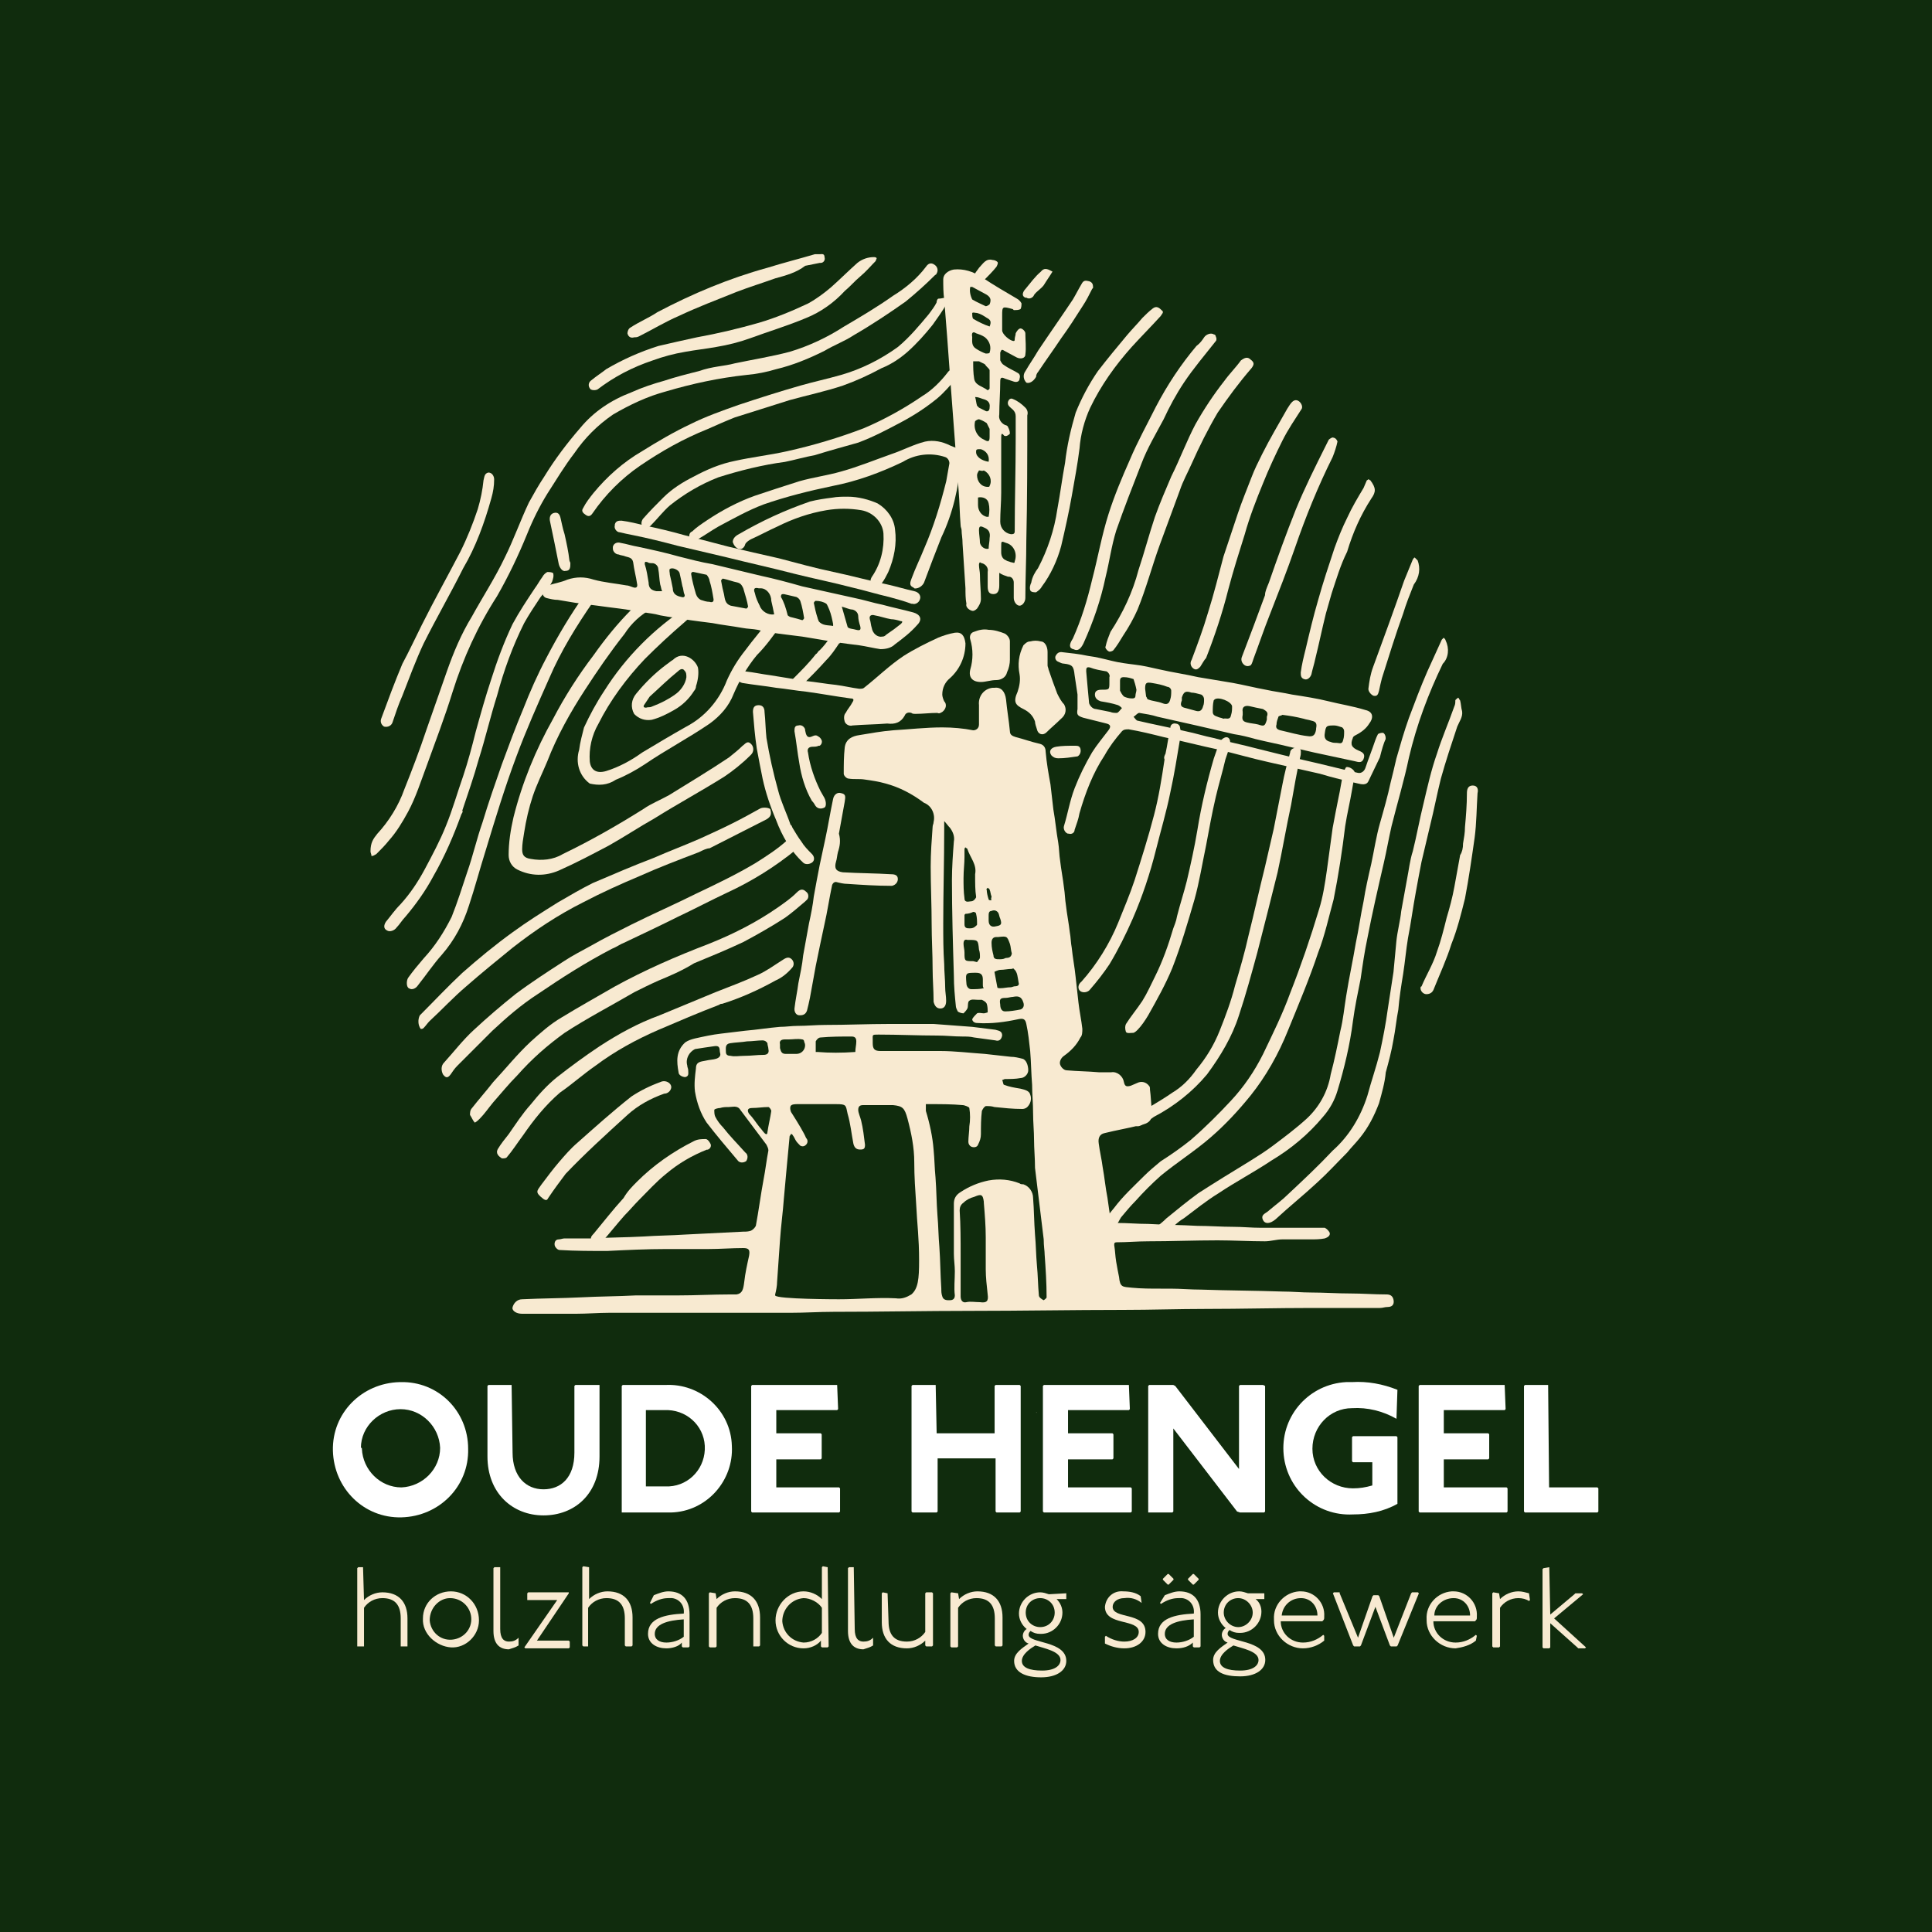 
<svg width="200" height="200" viewBox="0 0 200 200" fill="none" xmlns="http://www.w3.org/2000/svg">
<g id="logo">
<path id="Vector" d="M0 0H200V200H0V0Z" fill="#102C0D"/>
<g id="Group">
<g id="Group_2">
<path id="Vector_2" d="M48.462 149.976C48.562 153.876 45.462 156.976 41.562 157.076C37.662 157.176 34.562 154.076 34.462 150.176C34.362 146.276 37.462 143.176 41.362 143.076H41.462C45.362 142.976 48.462 146.076 48.462 149.976C48.462 149.876 48.462 149.876 48.462 149.976ZM37.462 149.976C37.562 152.176 39.362 153.976 41.562 153.976C43.762 153.876 45.562 152.076 45.562 149.876C45.462 147.676 43.662 145.876 41.462 145.876C39.262 145.876 37.362 147.676 37.362 149.876C37.462 149.876 37.462 149.876 37.462 149.976Z" fill="white"/>
<path id="Vector_3" d="M52.962 143.373L53.062 150.373C53.062 152.873 54.462 154.173 56.262 154.173C58.062 154.173 59.462 152.973 59.462 150.373V143.473L59.562 143.373H62.062V143.473V150.773C62.062 154.673 59.462 156.873 56.262 156.873C53.062 156.873 50.462 154.573 50.462 150.773V143.473L50.562 143.373H52.962Z" fill="white"/>
<path id="Vector_4" d="M68.862 143.373C72.462 143.173 75.662 145.973 75.762 149.673C75.962 153.273 73.162 156.473 69.462 156.573C69.262 156.573 68.962 156.573 68.762 156.573H64.362V156.473V143.473L64.462 143.373H68.862ZM66.962 153.873H68.862C71.062 153.973 72.862 152.273 72.962 150.073C73.062 147.873 71.362 146.073 69.162 145.973C69.062 145.973 68.862 145.973 68.762 145.973H66.862V153.873H66.962Z" fill="white"/>
<path id="Vector_5" d="M86.662 143.373L86.762 145.873L86.662 145.973H80.362V148.373H84.962L85.062 148.473V150.973L84.962 151.073H80.362V153.973H86.862L86.962 154.073V156.473L86.862 156.573H77.862L77.762 156.473V143.473L77.862 143.373H86.662Z" fill="white"/>
<path id="Vector_6" d="M96.862 143.373L96.962 148.373H102.962V143.473L103.062 143.373H105.562L105.662 143.473V156.473L105.562 156.573H103.162L103.062 156.473V150.973H97.062V156.473L96.962 156.573H94.462L94.362 156.473V143.473L94.462 143.373H96.862Z" fill="white"/>
<path id="Vector_7" d="M116.862 143.373L116.962 145.873L116.862 145.973H110.562V148.373H115.162L115.262 148.473V150.973L115.162 151.073H110.562V153.973H117.062L117.162 154.073V156.473L117.062 156.573H108.062L107.962 156.473V143.473L108.062 143.373H116.862Z" fill="white"/>
<path id="Vector_8" d="M121.462 143.373L121.662 143.473L128.262 152.073V143.473L128.362 143.373H130.762L130.962 143.473V156.473L130.862 156.573H128.362L128.062 156.473L121.462 147.873V156.473L121.362 156.573H118.862V156.473V143.473L118.962 143.373H121.462Z" fill="white"/>
<path id="Vector_9" d="M144.562 146.873C143.162 146.073 141.562 145.673 139.962 145.773C137.662 145.773 135.862 147.673 135.862 149.973C135.862 152.273 137.762 154.073 140.062 154.073C140.762 154.073 141.362 153.973 142.062 153.773V151.373H140.062L139.962 151.273V148.773L140.062 148.673H144.562L144.662 148.773V155.673C143.262 156.473 141.662 156.773 140.062 156.773C136.262 156.973 133.062 154.073 132.862 150.273C132.662 146.473 135.562 143.273 139.362 143.073C139.562 143.073 139.762 143.073 139.962 143.073C141.562 142.973 143.162 143.273 144.662 143.873L144.562 146.873Z" fill="white"/>
<path id="Vector_10" d="M155.762 143.373L155.862 145.873L155.762 145.973H149.462V148.373H154.062L154.162 148.473V150.973L154.062 151.073H149.462V153.973H155.962L156.062 154.073V156.473L155.962 156.573H146.962L146.862 156.473V143.473L146.962 143.373H155.762Z" fill="white"/>
<path id="Vector_11" d="M160.262 143.373L160.362 153.973H165.362L165.462 154.073V156.473L165.362 156.573H157.862L157.762 156.473V143.473L157.862 143.373H160.262Z" fill="white"/>
</g>
<g id="Group_3">
<path id="Vector_12" d="M37.582 162.237L37.682 165.637C38.182 165.137 38.882 164.837 39.582 164.837C41.282 164.837 42.182 165.837 42.182 167.537V170.437H42.082H41.582H41.482V167.537C41.482 166.137 40.882 165.437 39.582 165.437C38.782 165.437 38.082 165.837 37.682 166.437V170.437H37.582H37.082H36.982V162.337L37.082 162.237H37.582Z" fill="#F8EAD1"/>
<path id="Vector_13" d="M49.582 167.737C49.582 169.337 48.182 170.637 46.682 170.537C45.182 170.437 43.682 169.137 43.782 167.537C43.782 165.937 45.082 164.737 46.682 164.737C48.282 164.737 49.582 166.037 49.582 167.737C49.582 167.637 49.582 167.637 49.582 167.737ZM44.482 167.737C44.582 168.937 45.582 169.837 46.782 169.737C47.982 169.637 48.882 168.637 48.782 167.437C48.682 166.337 47.782 165.437 46.582 165.437C45.482 165.437 44.482 166.437 44.482 167.737C44.482 167.637 44.482 167.637 44.482 167.737Z" fill="#F8EAD1"/>
<path id="Vector_14" d="M51.782 162.237V168.637C51.782 169.637 52.182 169.937 52.682 169.937C53.082 169.937 53.382 169.837 53.682 169.537V169.637V170.337C53.382 170.537 52.982 170.637 52.682 170.737C51.682 170.737 51.082 170.137 51.082 168.837V162.337L51.182 162.237H51.782Z" fill="#F8EAD1"/>
<path id="Vector_15" d="M58.882 164.937L55.582 169.837H58.882L58.982 169.937V170.537L58.882 170.637H54.382L54.282 170.537L57.682 165.637H54.582V165.537V164.937L54.682 164.837H58.882V164.937Z" fill="#F8EAD1"/>
<path id="Vector_16" d="M60.982 162.237V165.537C61.482 165.037 62.182 164.737 62.882 164.737C64.582 164.737 65.482 165.737 65.482 167.437V170.337L65.382 170.437H64.782L64.682 170.337V167.537C64.682 166.137 64.082 165.437 62.782 165.437C61.982 165.437 61.282 165.837 60.882 166.437V170.437H60.982H60.382L60.282 170.337V162.237L60.382 162.137L60.982 162.237Z" fill="#F8EAD1"/>
<path id="Vector_17" d="M67.682 165.137C68.182 164.937 68.682 164.737 69.182 164.737C70.582 164.737 71.382 165.537 71.382 167.137V170.437L71.282 170.537H70.682L70.582 170.437V170.037C70.282 170.437 69.582 170.637 68.982 170.637C67.982 170.637 67.082 170.137 67.082 169.137C67.082 167.537 68.782 167.137 70.782 167.037C70.882 166.237 70.382 165.537 69.582 165.437C69.482 165.437 69.282 165.437 69.182 165.437C68.582 165.437 67.982 165.637 67.382 166.037L67.282 165.937L67.682 165.137ZM70.782 167.637C69.082 167.737 67.782 168.137 67.782 169.137C67.782 169.737 68.282 170.037 68.982 170.037C69.582 170.037 70.282 169.837 70.782 169.437V167.637Z" fill="#F8EAD1"/>
<path id="Vector_18" d="M74.082 164.937L74.182 165.537C74.682 165.037 75.382 164.737 76.082 164.737C77.782 164.737 78.682 165.737 78.682 167.437V170.337L78.582 170.437H77.982V167.537C77.982 166.137 77.382 165.437 76.082 165.437C75.282 165.437 74.582 165.837 74.182 166.437V170.437L74.082 170.537H73.482L73.382 170.437V164.937L73.482 164.837L74.082 164.937Z" fill="#F8EAD1"/>
<path id="Vector_19" d="M85.682 162.237L85.782 170.437L85.682 170.537H85.082L84.982 170.437V169.837C84.582 170.337 83.882 170.637 83.182 170.637C81.582 170.637 80.282 169.337 80.282 167.737C80.282 166.137 81.582 164.737 83.182 164.737C83.882 164.737 84.582 165.037 85.082 165.537V162.237L85.182 162.137L85.682 162.237ZM85.082 166.437C84.682 165.837 83.882 165.437 83.182 165.437C81.882 165.537 80.982 166.637 80.982 167.837C81.082 169.037 81.982 169.937 83.182 170.037C83.982 170.037 84.682 169.637 85.082 169.037V166.437Z" fill="#F8EAD1"/>
<path id="Vector_20" d="M88.382 162.237L88.482 168.637C88.482 169.637 88.882 169.937 89.382 169.937C89.782 169.937 90.082 169.837 90.382 169.537V169.637V170.337C90.082 170.537 89.682 170.637 89.382 170.737C88.382 170.737 87.782 170.137 87.782 168.837V162.337L87.882 162.237H88.382Z" fill="#F8EAD1"/>
<path id="Vector_21" d="M91.882 164.937L91.982 167.837C91.982 169.237 92.582 169.937 93.882 169.937C94.682 169.937 95.382 169.537 95.782 168.937V164.937L95.882 164.837H96.482L96.582 164.937V170.337L96.482 170.437H95.882L95.782 170.337V169.837C95.282 170.337 94.582 170.637 93.882 170.637C92.182 170.637 91.282 169.637 91.282 167.937V164.937L91.382 164.837L91.882 164.937Z" fill="#F8EAD1"/>
<path id="Vector_22" d="M99.182 164.937L99.282 165.537C99.782 165.037 100.482 164.737 101.182 164.737C102.882 164.737 103.782 165.737 103.782 167.437V170.337L103.682 170.437H103.082L102.982 170.337V167.537C102.982 166.137 102.382 165.437 101.082 165.437C100.282 165.437 99.582 165.837 99.182 166.437V170.437L99.082 170.537H98.482L98.382 170.437V164.937L98.482 164.837L99.182 164.937Z" fill="#F8EAD1"/>
<path id="Vector_23" d="M110.382 164.937V165.537H110.282H109.382C109.782 165.937 109.982 166.437 109.982 166.937C109.982 168.137 108.982 169.137 107.782 169.137H107.682C107.282 169.137 106.982 169.037 106.682 168.837C106.582 168.937 106.482 169.037 106.482 169.237C106.482 170.137 110.382 169.837 110.382 171.937C110.382 172.937 109.382 173.637 107.782 173.637C106.182 173.637 104.982 173.137 104.982 171.937C104.982 171.137 105.782 170.637 106.482 170.137C106.082 170.037 105.882 169.637 105.882 169.337C105.882 169.037 106.082 168.737 106.282 168.637C105.782 168.237 105.482 167.637 105.482 167.037C105.482 165.837 106.482 164.837 107.682 164.837C107.982 164.837 108.282 164.937 108.582 165.037L110.382 164.937ZM105.782 171.937C105.782 172.637 106.582 172.937 107.882 172.937C109.182 172.937 109.782 172.437 109.782 171.837C109.782 170.937 108.082 170.637 107.182 170.337C106.682 170.637 105.782 171.237 105.782 171.937ZM106.182 166.937C106.182 167.837 106.882 168.437 107.682 168.437C108.582 168.437 109.182 167.737 109.182 166.937C109.182 166.037 108.482 165.437 107.682 165.437C106.882 165.437 106.182 166.037 106.182 166.937Z" fill="#F8EAD1"/>
<path id="Vector_24" d="M118.182 165.937C117.682 165.537 117.082 165.337 116.382 165.437C115.682 165.437 115.182 165.837 115.182 166.337C115.182 167.637 118.582 166.837 118.582 168.937C118.582 169.937 117.682 170.637 116.382 170.637C115.682 170.637 114.982 170.437 114.382 170.137V169.437L114.482 169.337C115.082 169.737 115.782 169.937 116.382 169.937C117.282 169.937 117.882 169.537 117.882 168.937C117.882 167.537 114.382 168.337 114.382 166.337C114.482 165.337 115.282 164.637 116.282 164.737C116.882 164.737 117.582 164.837 118.082 165.237L118.182 165.937Z" fill="#F8EAD1"/>
<path id="Vector_25" d="M120.582 165.137C121.082 164.937 121.582 164.737 122.082 164.737C123.482 164.737 124.282 165.537 124.282 167.137V170.437L124.182 170.537H123.582L123.482 170.437V170.037C123.082 170.437 122.482 170.637 121.782 170.637C120.782 170.637 119.882 170.137 119.882 169.137C119.882 167.537 121.582 167.137 123.582 167.037C123.682 166.237 123.182 165.537 122.382 165.437C122.282 165.437 122.082 165.437 121.982 165.437C121.382 165.437 120.782 165.637 120.182 166.037L120.082 165.937L120.582 165.137ZM120.982 162.937L121.482 163.437V163.537L120.982 164.037H120.882L120.382 163.537V163.437L120.882 162.937H120.982ZM123.582 167.637C121.882 167.737 120.582 168.137 120.582 169.137C120.582 169.737 121.082 170.037 121.782 170.037C122.382 170.037 123.082 169.837 123.582 169.437V167.637ZM123.582 162.937L124.082 163.437V163.537L123.582 164.037H123.482L122.982 163.537V163.437L123.482 162.937H123.582Z" fill="#F8EAD1"/>
<path id="Vector_26" d="M130.882 164.937V165.537H130.782H129.982C130.382 165.837 130.582 166.337 130.582 166.837C130.582 168.037 129.582 169.037 128.382 169.037H128.282C127.882 169.037 127.582 168.937 127.282 168.737C127.182 168.837 127.082 168.937 127.082 169.137C127.082 170.037 130.982 169.737 130.982 171.837C130.982 172.837 129.982 173.537 128.382 173.537C126.782 173.537 125.582 173.137 125.582 171.837C125.582 171.037 126.382 170.537 127.082 170.037C126.682 169.937 126.482 169.537 126.482 169.237C126.482 168.937 126.682 168.637 126.882 168.537C126.382 168.137 126.082 167.537 126.082 166.937C126.082 165.737 127.082 164.737 128.282 164.737C128.582 164.737 128.882 164.837 129.182 164.937H130.882ZM126.282 171.937C126.282 172.637 127.082 172.937 128.382 172.937C129.682 172.937 130.282 172.437 130.282 171.837C130.282 170.937 128.582 170.637 127.682 170.337C127.182 170.637 126.282 171.237 126.282 171.937ZM126.682 166.937C126.682 167.737 127.382 168.437 128.182 168.437C128.982 168.437 129.682 167.737 129.682 166.937C129.682 166.137 128.982 165.437 128.182 165.437C127.382 165.437 126.682 166.037 126.682 166.937Z" fill="#F8EAD1"/>
<path id="Vector_27" d="M137.082 169.837C136.482 170.337 135.682 170.637 134.882 170.637C133.282 170.637 131.882 169.337 131.882 167.737V167.637C131.782 166.137 132.982 164.837 134.482 164.737C134.582 164.737 134.582 164.737 134.682 164.737C136.082 164.737 137.182 165.937 137.082 167.337V167.437C137.082 167.537 137.082 167.637 136.982 167.737L136.882 167.837H132.582C132.582 169.037 133.582 170.037 134.882 170.037C135.682 170.037 136.382 169.737 136.982 169.237L137.082 169.337V169.837ZM136.382 167.237C136.382 166.237 135.682 165.437 134.682 165.437C133.582 165.437 132.782 166.237 132.682 167.237H136.382Z" fill="#F8EAD1"/>
<path id="Vector_28" d="M138.682 164.937L140.582 169.537L142.082 165.237L142.182 165.137H142.682L142.782 165.237L144.282 169.537L146.082 164.937L146.182 164.837H146.782L146.882 164.937L144.682 170.337L144.582 170.437H143.982L143.882 170.337L142.382 166.337L140.882 170.337L140.782 170.437H140.182L140.082 170.337L137.982 164.937L138.082 164.837H138.682V164.937Z" fill="#F8EAD1"/>
<path id="Vector_29" d="M152.782 169.837C152.182 170.337 151.382 170.537 150.682 170.637C149.082 170.637 147.682 169.337 147.682 167.737V167.637C147.582 166.137 148.782 164.837 150.282 164.737C150.382 164.737 150.382 164.737 150.482 164.737C151.882 164.737 152.982 165.937 152.882 167.337V167.437C152.882 167.537 152.882 167.637 152.782 167.737L152.682 167.837H148.382C148.382 169.037 149.382 170.037 150.682 170.037C151.482 170.037 152.182 169.737 152.782 169.237L152.882 169.337L152.782 169.837ZM152.182 167.237C152.182 166.237 151.482 165.437 150.482 165.437C149.382 165.437 148.482 166.237 148.482 167.237H152.182Z" fill="#F8EAD1"/>
<path id="Vector_30" d="M155.182 164.937L155.282 165.537C155.782 165.037 156.482 164.737 157.182 164.737C157.582 164.737 157.882 164.837 158.282 164.937L158.382 165.637L158.282 165.737C157.982 165.537 157.582 165.437 157.182 165.437C156.382 165.437 155.682 165.837 155.282 166.437V170.437L155.182 170.537H154.582L154.482 170.437V164.937L154.582 164.837L155.182 164.937Z" fill="#F8EAD1"/>
<path id="Vector_31" d="M160.382 162.237L160.482 167.137L162.982 165.037L163.082 164.937H163.782L163.882 165.037L160.882 167.537L164.182 170.537L164.082 170.637H163.382L163.282 170.537L160.482 168.037V170.537L160.382 170.637H159.782L159.682 170.537V162.437L159.782 162.337L160.382 162.237Z" fill="#F8EAD1"/>
</g>
<g id="Group_4">
<path id="Vector_32" d="M107.144 120.9C107.144 119.9 107.044 118.9 107.044 118C107.044 117.1 106.944 116.2 106.944 115.2C106.944 114.2 106.844 113.3 106.844 112.3C106.744 111.1 106.744 110 106.644 108.8C106.544 107.9 106.444 106.9 106.244 106C106.144 105.5 105.944 105.4 105.444 105.5C104.044 105.8 102.644 106 101.144 105.9C100.844 105.9 100.644 105.7 100.644 105.5C100.744 105.3 100.944 105.1 101.144 104.9C101.344 104.8 101.644 104.9 101.844 104.9C101.944 104.9 102.244 104.8 102.244 104.8C102.244 104.5 102.244 104.2 102.144 103.9C102.044 103.7 101.844 103.6 101.644 103.5C101.544 103.5 101.344 103.5 101.244 103.5C100.944 103.5 100.544 103.4 100.344 103.6C100.144 103.7 100.244 104.2 100.144 104.4C100.044 104.6 99.844 104.8 99.744 104.9C99.544 104.9 99.244 104.8 99.144 104.7C99.044 104.5 98.944 104.3 98.944 104.1C98.844 103.1 98.744 102.1 98.744 101C98.644 97.7 98.544 94.4 98.544 91.1C98.544 89.8 98.644 88.4 98.744 87.1C98.844 86.6 98.644 86.1 98.344 85.7C98.144 85.5 97.944 85.2 97.744 85C97.744 85.3 97.744 85.6 97.744 85.9C97.744 89.1 97.644 92.4 97.644 95.6C97.644 97 97.644 98.4 97.744 99.8C97.744 100.6 97.844 101.4 97.844 102.2C97.844 102.7 97.944 103.1 97.944 103.6C97.944 104.1 97.744 104.4 97.344 104.4C96.944 104.4 96.744 104.1 96.644 103.7V103.6C96.644 102.5 96.544 101.4 96.544 100.3C96.544 98.8 96.444 97.2 96.444 95.7C96.444 93.7 96.344 91.7 96.344 89.7C96.344 88.3 96.444 87 96.544 85.6C96.544 85.4 96.644 85.3 96.644 85.1C96.844 84.3 96.444 83.4 95.644 83.1C94.444 82.2 93.144 81.5 91.644 81.1C90.944 80.9 90.244 80.8 89.544 80.7C88.944 80.6 88.444 80.7 87.844 80.6C87.644 80.6 87.344 80.3 87.344 80.1C87.344 79.2 87.344 78.3 87.444 77.4C87.544 76.5 88.244 76.2 88.944 76.1C90.144 75.9 91.244 75.7 92.444 75.6C94.144 75.5 95.844 75.3 97.544 75.3C98.644 75.3 99.744 75.4 100.744 75.6C101.044 75.6 101.344 75.4 101.344 75C101.344 74.3 101.344 73.7 101.344 73C101.244 72.1 101.844 71.3 102.744 71.2C102.844 71.2 102.944 71.2 102.944 71.2C103.644 71.1 104.044 71.6 104.144 72.4C104.244 73.5 104.444 74.6 104.544 75.7C104.544 76.1 104.844 76.2 105.144 76.3C105.944 76.5 106.744 76.8 107.644 77C108.044 77.1 108.244 77.4 108.244 77.8C108.344 79 108.544 80.1 108.744 81.2C108.844 82.1 108.944 83 109.044 83.8C109.244 84.9 109.344 86.1 109.544 87.2C109.644 87.8 109.644 88.5 109.744 89.1C109.844 90 110.044 91 110.144 91.9C110.244 92.5 110.244 93.1 110.344 93.7C110.444 94.6 110.644 95.6 110.744 96.5C110.844 97 110.844 97.6 110.944 98.1C111.044 99.1 111.244 100.1 111.344 101.1C111.444 102 111.544 102.9 111.644 103.8C111.744 104.7 111.944 105.6 112.044 106.5C112.044 106.8 112.044 107.2 111.844 107.4C111.444 108.2 110.844 108.8 110.144 109.3C109.844 109.5 109.644 109.9 109.744 110.2C109.844 110.5 110.144 110.8 110.444 110.8C111.544 110.9 112.644 110.9 113.744 111C114.144 111 114.644 111 115.044 111C115.644 110.9 116.244 111.4 116.344 112C116.444 112.5 116.644 112.5 117.044 112.4C117.244 112.3 117.544 112.2 117.744 112.1C118.144 111.9 118.644 112 118.944 112.4C119.044 112.5 119.044 112.6 119.044 112.8C119.144 113.5 119.144 114.2 119.244 114.9C119.344 116 118.944 116.3 117.944 116.5C116.744 116.8 115.544 117 114.344 117.3C113.844 117.4 113.644 117.8 113.744 118.4C113.844 119.2 114.044 120 114.144 120.8C114.344 121.9 114.444 123 114.644 124C114.744 124.7 114.844 125.4 114.944 126.1C114.944 126.4 115.244 126.7 115.644 126.6C116.744 126.6 117.744 126.7 118.844 126.7C120.544 126.8 122.244 126.8 123.944 126.9C125.144 126.9 126.444 127 127.644 127C128.644 127 129.544 127.1 130.544 127.1C132.444 127.1 134.444 127.1 136.344 127.1C136.644 127.1 136.944 127.1 137.144 127.1C137.344 127.2 137.544 127.4 137.644 127.6C137.744 127.9 137.444 128.1 137.144 128.2C136.644 128.3 136.144 128.3 135.644 128.3C134.644 128.3 133.744 128.3 132.744 128.3C132.144 128.3 131.544 128.5 130.944 128.5C129.344 128.5 127.644 128.4 126.044 128.4C123.644 128.4 121.244 128.5 118.844 128.5C117.744 128.5 116.644 128.6 115.644 128.6C115.344 128.6 115.344 128.7 115.344 128.9C115.444 129.5 115.444 130 115.544 130.6C115.644 131.2 115.744 131.7 115.844 132.2C115.944 133.3 116.244 133.2 117.144 133.3C118.144 133.4 119.144 133.4 120.144 133.4C120.444 133.4 120.844 133.4 121.144 133.4C122.244 133.4 123.244 133.5 124.344 133.5C127.144 133.6 129.944 133.6 132.744 133.7C133.744 133.7 134.744 133.8 135.744 133.8C137.044 133.8 138.444 133.9 139.844 133.9C141.044 133.9 142.244 134 143.544 134C143.844 134 144.144 134.1 144.244 134.5C144.344 134.9 144.244 135.3 143.644 135.3C143.344 135.3 143.144 135.4 142.844 135.4C140.544 135.4 138.144 135.4 135.844 135.4C132.144 135.4 128.444 135.5 124.844 135.5C121.944 135.5 119.144 135.6 116.244 135.6C111.044 135.6 105.744 135.7 100.544 135.7C95.744 135.7 91.044 135.8 86.244 135.8C84.744 135.8 83.344 135.9 81.844 135.9C75.544 135.9 69.344 135.9 63.044 135.9C61.944 135.9 60.744 136 59.644 136C57.744 136 55.944 136 54.044 136C53.444 136 53.044 135.7 53.044 135.4C53.144 134.9 53.544 134.5 54.044 134.5C56.044 134.4 58.144 134.4 60.144 134.3C62.044 134.2 63.944 134.2 65.844 134.1C67.344 134.1 68.744 134.1 70.244 134.1C72.044 134.1 73.744 134 75.544 134C75.744 134 76.044 134 76.244 134C76.844 133.9 76.944 133.5 77.044 132.7C77.144 131.8 77.344 130.9 77.544 130C77.644 129.4 77.544 129.2 76.944 129.2C75.744 129.2 74.544 129.3 73.344 129.3C71.844 129.3 70.344 129.3 68.944 129.3C66.944 129.3 64.844 129.4 62.844 129.5C61.244 129.5 59.544 129.5 57.944 129.4C57.744 129.4 57.544 129.2 57.444 129C57.344 128.7 57.444 128.3 57.844 128.3C58.044 128.3 58.244 128.2 58.444 128.2C59.344 128.2 60.244 128.2 61.144 128.2C62.944 128.1 64.844 128.1 66.644 128C68.044 127.9 69.444 127.9 70.944 127.8L76.944 127.5C77.244 127.5 77.444 127.5 77.744 127.4C77.944 127.3 78.144 127.1 78.244 126.9C78.544 125.3 78.744 123.7 79.044 122.1C79.244 121.1 79.344 120.1 79.544 119.1C79.544 118.9 79.444 118.7 79.344 118.5C78.444 117.3 77.544 116.1 76.644 114.9C76.344 114.4 75.844 114.6 75.444 114.6C75.144 114.6 74.844 114.6 74.544 114.7C74.344 114.7 73.944 114.8 73.944 114.9C73.944 115.1 73.944 115.4 74.044 115.6C74.244 116 74.544 116.4 74.844 116.7C75.544 117.6 76.344 118.4 77.144 119.3C77.444 119.5 77.444 119.9 77.244 120.2C76.944 120.4 76.544 120.4 76.344 120.1C75.244 118.8 74.144 117.5 73.144 116.2C72.544 115.3 72.144 114.2 71.944 113C71.844 112.2 71.944 111.4 72.044 110.6C72.044 109.9 72.544 109.9 73.044 109.8C73.444 109.7 73.844 109.7 74.144 109.6C74.444 109.5 74.644 109.3 74.544 109C74.444 108.7 74.644 108.2 73.944 108.3C73.244 108.4 72.544 108.5 71.944 108.6C71.344 108.9 70.944 109.6 71.144 110.3C71.144 110.5 71.244 110.6 71.244 110.8C71.244 111.1 71.344 111.4 70.944 111.5C70.644 111.5 70.244 111.3 70.244 111C70.044 109.9 69.944 108.8 70.944 107.9C71.244 107.7 71.544 107.6 71.944 107.5C72.844 107.3 73.744 107.1 74.644 107C75.444 106.9 76.344 106.8 77.144 106.7C78.344 106.6 79.544 106.4 80.744 106.3C81.344 106.3 81.944 106.2 82.544 106.2C83.544 106.2 84.444 106.1 85.444 106.1C87.644 106.1 89.844 106 92.044 106C93.544 106 95.144 106 96.644 106C97.944 106.1 99.344 106.2 100.644 106.3C101.444 106.4 102.244 106.5 103.044 106.6C103.344 106.7 103.744 106.7 103.744 107.2C103.644 107.7 103.344 107.8 103.044 107.7C102.344 107.6 101.544 107.5 100.844 107.4C100.444 107.3 100.044 107.3 99.644 107.3C98.744 107.3 97.944 107.2 97.044 107.2C95.044 107.2 93.044 107.1 90.944 107.1C90.244 107.1 90.344 107.1 90.344 107.7V108C90.344 108.6 90.544 108.8 91.144 108.8C93.244 108.8 95.244 108.8 97.344 108.8C98.844 108.8 100.444 109 101.944 109.1C102.844 109.2 103.744 109.3 104.644 109.4C105.044 109.4 105.444 109.5 105.844 109.6C106.244 109.7 106.444 110.3 106.444 110.8C106.444 111.2 106.044 111.6 105.644 111.6C105.144 111.7 104.544 111.7 104.044 111.7C103.944 111.7 103.844 111.8 103.744 111.8C103.844 112 103.844 112.3 103.944 112.3C104.444 112.5 105.044 112.6 105.644 112.7C106.044 112.8 106.544 112.9 106.644 113.3C106.844 113.8 106.644 114.3 106.344 114.6C106.244 114.7 106.044 114.8 105.844 114.8C104.844 114.8 103.944 114.7 102.944 114.6C102.644 114.5 102.344 114.5 102.044 114.5C101.844 114.6 101.744 114.8 101.644 115C101.544 115.8 101.544 116.6 101.544 117.4C101.544 117.8 101.444 118.1 101.244 118.5C101.144 118.8 100.744 118.8 100.544 118.7C100.344 118.6 100.244 118.4 100.244 118.2C100.244 117.7 100.344 117.1 100.344 116.6C100.444 116 100.444 115.3 100.344 114.7C100.344 114.6 99.844 114.4 99.644 114.4C98.544 114.3 97.444 114.3 96.344 114.3H95.844C95.844 114.5 95.844 114.8 95.844 115C96.244 116.3 96.544 117.7 96.644 119C96.744 120 96.744 120.9 96.844 121.9C96.944 123.2 96.944 124.5 97.044 125.8C97.144 126.9 97.144 128 97.244 129.1C97.344 130.5 97.344 131.9 97.444 133.4C97.444 133.7 97.444 133.9 97.544 134.2C97.644 134.6 98.044 134.6 98.244 134.6C98.444 134.6 98.844 134.6 98.844 134.1C98.744 133.3 98.844 132.5 98.844 131.6C98.844 131 98.744 130.4 98.744 129.8C98.744 128.1 98.744 126.3 98.744 124.6C98.744 124.1 98.944 123.7 99.444 123.4C100.344 122.8 101.344 122.4 102.344 122.2C103.444 122 104.544 122.1 105.544 122.5C105.644 122.6 105.844 122.6 105.944 122.6C106.544 122.8 106.944 123.4 106.944 124C107.044 125.2 107.044 126.5 107.144 127.8C107.244 128.9 107.244 129.9 107.344 131C107.444 132 107.444 133 107.544 134.1C107.544 134.3 107.844 134.5 108.044 134.6C108.044 134.6 108.344 134.4 108.344 134.3C108.344 132.8 108.244 131.3 108.144 129.9C108.144 129.5 108.044 129 108.044 128.3M83.444 117.8C83.644 118 83.644 118.3 83.444 118.5C83.244 118.7 83.044 118.7 82.844 118.6C82.644 118.4 82.444 118.2 82.344 118C82.244 117.8 82.144 117.6 82.044 117.5C82.044 117.4 81.944 117.4 81.844 117.4C81.844 117.5 81.844 117.5 81.744 117.6C81.644 118.7 81.544 119.7 81.444 120.8C81.344 121.9 81.244 123 81.144 124.1C81.044 125.5 80.844 126.9 80.744 128.4C80.644 129.8 80.544 131.2 80.444 132.7C80.444 133.1 80.344 133.6 80.244 134V134.1C80.344 134.5 86.844 134.5 86.844 134.5C88.844 134.5 90.744 134.3 92.744 134.4C93.344 134.5 93.844 134.3 94.344 134C95.044 133.4 95.144 132.4 95.144 130.5C95.144 128.1 94.944 126.8 94.844 124.7C94.744 123.2 94.644 121.8 94.644 120.3C94.644 118.8 94.344 117.3 93.944 115.8C93.644 114.7 93.444 114.5 92.444 114.4C91.444 114.4 90.444 114.4 89.344 114.4C88.944 114.4 88.844 114.6 88.844 114.9C88.844 115.2 89.044 115.6 89.144 116C89.344 116.8 89.444 117.7 89.544 118.5C89.544 118.9 89.444 119 89.044 119C88.644 119 88.444 118.8 88.344 118.4C88.144 117.4 88.044 116.3 87.744 115.3C87.544 114.4 87.644 114.3 86.544 114.3C85.244 114.3 83.844 114.3 82.544 114.3C82.344 114.3 81.944 114.3 81.844 114.5C81.744 114.7 81.844 115.1 81.944 115.2C82.644 116.3 83.244 117.3 83.444 117.8ZM99.744 124.5C99.444 124.7 99.344 125 99.344 125.3C99.444 126.8 99.444 128.4 99.444 129.9C99.444 131.3 99.444 132.7 99.444 134.2C99.444 134.6 99.644 134.9 100.044 134.8C100.444 134.7 100.944 134.8 101.444 134.8C102.144 134.9 102.344 134.7 102.244 134C102.144 133.1 102.044 132.2 102.044 131.4C102.044 130.3 102.044 129.2 102.044 128.1C102.044 126.9 101.944 125.7 101.844 124.5V124.4C101.744 123.6 101.544 123.6 100.844 123.9C100.444 124 100.044 124.2 99.744 124.5ZM88.544 108.9C88.544 108.5 88.644 108.2 88.644 107.8C88.644 107.4 88.444 107.3 88.144 107.3C87.044 107.3 86.044 107.3 84.944 107.4C84.744 107.4 84.544 107.6 84.444 107.8C84.444 108.2 84.444 108.6 84.444 108.9C84.444 108.9 84.544 108.9 84.644 108.9C85.844 109 87.144 109 88.544 108.9ZM100.944 90.5C101.144 89.5 100.444 88.8 100.144 87.9C100.144 87.8 99.944 87.8 99.944 87.7C99.844 87.8 99.844 87.9 99.844 88C99.844 88.2 99.844 88.5 99.844 88.7C99.844 89.4 99.744 90.1 99.744 90.9C99.744 91.6 99.744 92.3 99.844 93C99.844 93.5 100.344 93.3 100.544 93.3C100.744 93.3 100.944 93.1 101.044 92.9V92.8C100.944 92.2 100.944 91.4 100.944 90.5ZM77.044 109.3C77.744 109.3 78.344 109.2 79.044 109.2C79.444 109.2 79.644 109 79.544 108.6C79.544 108.4 79.444 108.2 79.444 108C79.344 107.8 79.144 107.7 78.944 107.7C78.444 107.7 77.844 107.8 77.344 107.8C76.744 107.9 76.144 107.9 75.544 108C75.044 108.1 75.144 108.5 75.144 108.9C75.144 109.2 75.344 109.3 75.644 109.3C76.044 109.4 76.544 109.3 77.044 109.3ZM104.644 102.2C104.744 102.2 104.944 102.1 105.044 102.1C105.344 102.1 105.544 102 105.444 101.7C105.344 101.2 105.344 100.6 104.944 100.3C104.944 100.2 104.744 100.3 104.744 100.3C104.344 100.3 103.944 100.4 103.544 100.4C103.344 100.4 102.944 100.6 102.944 100.6C103.044 101.1 103.144 101.7 103.244 102.2C103.244 102.3 103.444 102.3 103.544 102.3C103.944 102.3 104.244 102.2 104.644 102.2ZM78.644 116.7C78.844 116.9 78.944 117.1 79.144 117.3C79.344 117.5 79.444 117.4 79.444 117.2C79.544 116.5 79.744 115.7 79.844 115C79.844 114.9 79.644 114.6 79.544 114.6C78.944 114.6 78.444 114.7 77.844 114.7C77.344 114.7 77.344 115 77.544 115.3C77.944 115.7 78.244 116.2 78.644 116.7ZM104.744 98.7C104.644 98.4 104.644 98 104.544 97.7C104.244 96.9 104.244 96.9 103.344 97C103.244 97 103.144 97 103.144 97C102.744 97 102.644 97.3 102.644 97.6C102.644 98.1 102.744 98.5 102.844 98.9C102.844 99.3 103.144 99.3 103.444 99.3C103.644 99.3 103.844 99.3 104.044 99.2C104.144 99.1 104.644 99.3 104.744 98.7ZM81.644 107.6H81.244C80.944 107.6 80.644 107.7 80.744 108.1C80.744 108.2 80.744 108.4 80.744 108.5C80.844 108.9 80.944 109.1 81.344 109.1C81.744 109.1 82.044 109.1 82.444 109.1C82.944 109.1 83.344 108.7 83.344 108.2C83.344 108 83.244 107.9 83.244 107.8C83.244 107.7 83.144 107.6 83.044 107.6C82.544 107.5 82.144 107.6 81.644 107.6ZM101.144 99.6C101.244 99.4 101.444 99.3 101.444 99.1C101.444 98.8 101.444 98.6 101.344 98.3C101.244 97.3 101.244 97.3 100.244 97.3H100.144C99.844 97.2 99.744 97.4 99.744 97.7C99.744 98 99.844 98.3 99.844 98.6C99.844 99.5 99.844 99.5 100.744 99.5L101.144 99.6ZM104.844 103.2C104.644 103.2 104.344 103.3 104.144 103.3C103.544 103.3 103.444 103.4 103.544 104C103.544 104.3 103.644 104.7 104.044 104.7C104.544 104.7 105.144 104.6 105.644 104.5C105.944 104.4 106.044 104.1 105.944 103.8C105.744 103.1 105.344 103.1 104.844 103.2ZM101.744 101.9C101.744 101.7 101.744 101.5 101.744 101.4C101.744 100.9 101.544 100.7 101.044 100.7C99.944 100.7 99.944 100.7 100.044 101.8C100.044 102.1 100.244 102.4 100.544 102.4C100.944 102.4 101.444 102.4 101.844 102.3C101.744 102.2 101.744 102.1 101.744 101.9ZM99.944 94.6L99.844 94.7C99.844 95 99.844 95.4 99.844 95.7C99.844 96.1 100.144 96.1 100.344 96.1C100.544 96.1 100.644 96.1 100.844 96C100.944 95.9 101.144 95.8 101.144 95.7C101.144 95.3 101.144 95 101.044 94.6C101.044 94.5 100.944 94.4 100.744 94.4C100.544 94.5 100.244 94.6 99.944 94.6ZM103.544 95.1C103.444 94.9 103.444 94.7 103.344 94.5C103.144 94.2 102.844 94.2 102.644 94.3C102.344 94.3 102.344 94.6 102.344 94.8C102.344 95 102.344 95.2 102.344 95.3C102.344 95.8 102.644 96 103.044 95.9C103.644 95.8 103.744 95.7 103.544 95.1ZM102.644 92.8C102.544 92.6 102.544 92.3 102.444 92.1C102.444 92 102.344 92 102.244 91.9C102.144 92 102.044 92.1 102.144 92.1C102.144 92.4 102.244 92.8 102.344 93.1C102.344 93.2 102.544 93.2 102.644 93.2C102.544 93.1 102.644 92.9 102.644 92.8Z" fill="#F8EAD1"/>
<path id="Vector_33" d="M142.844 78.4C142.444 79.2 142.044 80.1 141.644 80.9C141.444 81.3 140.944 81.2 140.544 81.1C139.244 80.8 137.944 80.5 136.644 80.1C134.844 79.7 133.144 79.3 131.344 78.9C129.544 78.5 127.844 78 126.144 77.6C124.244 77.2 122.344 76.7 120.444 76.3C119.244 76 118.044 75.7 116.844 75.5C116.544 75.5 116.344 75.5 116.144 75.7C115.444 76.5 114.844 77.3 114.344 78.2C113.144 80 112.344 82.1 111.744 84.2C111.644 84.8 111.444 85.3 111.244 85.9C111.244 86.2 110.944 86.4 110.644 86.3H110.544C110.244 86.2 110.044 85.8 110.144 85.5C110.544 84.2 110.744 82.9 111.244 81.6C111.744 80.3 112.344 79.1 113.044 77.9C113.544 77.1 114.144 76.4 114.744 75.6C115.044 75.2 114.944 75 114.544 74.9C113.744 74.7 112.944 74.5 112.144 74.3C111.544 74.1 111.444 74 111.544 73.4C111.544 72.9 111.544 72.4 111.544 71.9C111.444 71.2 111.344 70.6 111.244 69.9C111.144 69 111.044 68.8 110.144 68.7C109.944 68.7 109.744 68.6 109.544 68.5C109.244 68.4 109.144 68 109.344 67.8C109.444 67.6 109.644 67.5 109.844 67.5C110.744 67.6 111.744 67.7 112.644 67.9C113.444 68 114.244 68.2 115.044 68.4C115.844 68.6 116.644 68.7 117.444 68.8C118.344 68.9 119.144 69.1 120.044 69.3C121.344 69.6 122.744 69.8 124.044 70.1C125.244 70.3 126.444 70.5 127.644 70.7C128.744 70.9 129.944 71.2 131.044 71.4C131.944 71.6 132.844 71.7 133.744 71.9C135.044 72.1 136.344 72.3 137.544 72.6C138.744 72.9 140.044 73.1 141.344 73.5C142.244 73.7 142.144 74.4 141.744 74.9C141.444 75.4 140.944 75.8 140.344 76.1C140.144 76.2 140.044 76.3 140.044 76.4C139.744 77.1 139.944 77.4 140.644 77.7C141.144 77.9 141.344 78.1 141.144 78.6C140.944 79 140.644 78.9 140.244 78.8C138.844 78.5 137.444 78.2 136.044 77.9C135.144 77.7 134.344 77.5 133.444 77.3C132.244 77 131.144 76.8 129.944 76.5C129.244 76.3 128.444 76.1 127.744 76L123.844 75.1L119.844 74.2C119.244 74 118.544 73.9 117.944 73.8C117.744 73.8 117.544 74.1 117.344 74.2C117.444 74.3 117.644 74.6 117.744 74.6C119.444 75 121.044 75.3 122.744 75.7C123.744 75.9 124.644 76.2 125.644 76.4C127.144 76.8 128.644 77.1 130.144 77.5C131.744 77.9 133.344 78.3 135.044 78.7C136.844 79.1 138.744 79.6 140.544 80C140.944 80.1 141.244 79.8 141.344 79.5C141.644 78.6 142.044 77.6 142.344 76.7C142.444 76.4 142.544 76.2 142.644 76C142.744 75.9 143.144 75.8 143.244 75.9C143.444 76.1 143.444 76.3 143.444 76.5C143.244 76.9 143.044 77.6 142.844 78.4ZM112.744 72.8C112.844 73.1 113.144 73.4 113.444 73.4C113.944 73.5 114.444 73.6 114.944 73.7C115.144 73.8 115.444 73.8 115.644 73.8C115.844 73.7 115.944 73.5 116.144 73.3C116.044 73.2 115.944 73.1 115.744 73C115.144 72.8 114.544 72.7 113.944 72.6C113.644 72.5 113.344 72.3 113.344 71.9C113.344 71.5 113.644 71.4 114.044 71.4C114.844 71.4 114.844 71.4 114.844 70.6C114.844 70.4 114.844 70.3 114.844 70.1C114.944 69.9 114.744 69.6 114.544 69.5C113.944 69.4 113.344 69.3 112.844 69.1C112.444 69 112.444 69.2 112.444 69.5C112.544 70.7 112.644 71.7 112.744 72.8ZM132.744 74C132.644 74.1 132.344 74.1 132.344 74.2C132.244 74.5 132.144 74.7 132.144 75C132.044 75.3 132.144 75.5 132.544 75.6C133.444 75.8 134.444 76.1 135.344 76.2C135.944 76.3 136.144 76.1 136.244 75.5C136.244 75.4 136.244 75.4 136.244 75.4C136.344 74.9 136.244 74.7 135.744 74.6C135.444 74.5 135.244 74.5 134.944 74.4C134.144 74.2 133.544 74.1 132.744 74ZM118.644 72.1C118.744 72.2 118.744 72.4 118.844 72.4C119.344 72.6 119.844 72.6 120.344 72.8C120.844 73 121.044 72.8 121.144 72.4C121.244 72.1 121.244 71.8 121.244 71.5C121.244 71.3 121.044 71.1 120.844 71.1C120.344 70.9 119.844 70.8 119.244 70.7C118.644 70.6 118.544 70.7 118.544 71.3L118.644 72.1ZM131.144 74.5C131.144 74.4 131.144 74.3 131.144 74.2C131.344 73.7 131.044 73.6 130.744 73.4C130.244 73.3 129.744 73.2 129.344 73.1C128.844 73 128.544 73.2 128.644 73.7C128.644 73.8 128.644 73.9 128.644 74C128.544 74.5 128.644 74.7 129.144 74.8C129.544 74.9 129.844 74.9 130.244 75C130.844 75.2 130.944 75.2 131.144 74.5ZM122.344 72.2C122.344 72.3 122.344 72.4 122.344 72.5C122.144 73 122.244 73.2 122.744 73.3C123.144 73.4 123.444 73.5 123.844 73.6C124.244 73.7 124.444 73.5 124.544 73.1C124.644 72.9 124.644 72.6 124.644 72.4C124.644 72.2 124.544 72 124.344 71.9C123.944 71.8 123.644 71.7 123.344 71.7C122.744 71.5 122.544 71.6 122.344 72.2ZM127.444 74C127.544 73.7 127.544 73.4 127.544 73.1C127.444 72.6 126.144 72.1 125.744 72.4L125.644 72.5C125.544 72.9 125.544 73.3 125.544 73.7C125.544 74 125.744 74.1 126.044 74.2C126.244 74.3 126.444 74.3 126.644 74.4C126.944 74.3 127.344 74.6 127.444 74ZM137.144 75.9C137.044 76.4 137.244 76.7 137.744 76.8C137.944 76.9 138.144 76.9 138.344 76.9C138.644 76.9 138.944 77.1 139.044 76.6C139.144 76.3 139.144 76 139.144 75.7C139.144 75.5 139.044 75.4 138.944 75.3C138.644 75.2 138.344 75.1 138.144 75.1C137.344 75.1 137.244 75.1 137.144 75.9ZM117.344 70.3C117.044 70.2 116.744 70.1 116.344 70.1C116.044 70.1 115.944 70.2 115.944 70.5C115.944 70.8 115.944 71.2 115.944 71.5C116.044 71.7 116.144 71.9 116.344 72.1C116.544 72.2 116.844 72.3 117.144 72.3C117.344 72.3 117.544 72.3 117.544 72C117.544 71.8 117.644 71.6 117.644 71.4C117.544 70.9 117.444 70.6 117.344 70.3Z" fill="#F8EAD1"/>
<path id="Vector_34" d="M99.544 54.9C99.544 54.7 99.444 54.6 99.444 54.4C99.344 53.2 99.344 52.1 99.244 50.9C99.144 49.6 99.044 48.2 98.944 46.9C98.844 45.6 98.744 44.3 98.644 42.9L98.344 38.9C98.244 37.5 98.144 36.2 98.044 34.8C97.944 33.5 97.844 32.2 97.744 31C97.644 30.3 97.644 29.6 97.644 28.9C97.644 28.4 98.144 28 98.744 27.9C99.744 27.8 100.744 28.1 101.644 28.7C102.844 29.5 104.044 30.2 105.244 30.9C105.444 31 105.644 31.2 105.744 31.4C105.744 31.6 105.744 31.8 105.644 32C105.444 32.1 105.244 32.1 104.944 32.1L104.844 32C103.744 31.7 103.744 31.7 103.744 32.7V34.2C103.744 34.6 104.544 35.3 104.944 35.3C105.044 35.3 105.044 35.2 105.044 35.1C105.044 34.9 105.144 34.7 105.144 34.5C105.244 34.3 105.444 34 105.644 34C105.844 34 106.144 34.3 106.144 34.5C106.144 35.2 106.244 36 106.144 36.7C106.144 37.1 105.644 37.2 105.244 37C104.844 36.8 104.344 36.5 103.944 36.3C103.644 36.1 103.644 36.3 103.544 36.5C103.544 36.8 103.544 37 103.544 37.3C103.644 37.5 103.744 37.7 103.944 37.8C104.344 38.1 104.844 38.3 105.344 38.6C105.544 38.7 105.644 38.9 105.544 39.2C105.544 39.5 105.244 39.6 104.944 39.5C104.644 39.4 104.344 39.3 104.044 39.2C103.644 39 103.544 39.1 103.544 39.5C103.544 40.6 103.444 41.8 103.444 42.9C103.344 43.4 103.644 43.8 104.044 44C104.144 44 104.344 44.1 104.344 44.2C104.444 44.4 104.544 44.6 104.544 44.9C104.344 45.1 104.144 45.2 103.944 45.1C103.644 44.7 103.644 45 103.644 45.4C103.644 47.3 103.644 49.1 103.644 51C103.644 52 103.544 53 103.544 54C103.544 54.7 104.044 55.2 104.644 55.3C104.844 55.3 105.044 55.3 105.044 55C105.044 51.8 105.144 48.6 105.144 45.4C105.144 44.6 105.144 43.9 105.144 43.1C105.144 42.8 105.044 42.6 104.844 42.4C104.644 42.2 104.244 42 104.344 41.6C104.444 41.3 104.644 41.2 104.844 41.3C105.344 41.5 105.744 41.8 106.144 42.2C106.344 42.4 106.444 42.7 106.344 43C106.344 47.3 106.344 51.7 106.244 56C106.244 58 106.144 59.9 106.144 61.9C106.144 62.3 105.844 62.7 105.544 62.7C105.244 62.7 104.944 62.3 104.944 61.9C104.944 61.4 104.944 60.8 104.944 60.3C104.944 60 104.744 59.7 104.444 59.7H104.344C104.044 59.6 103.744 59.5 103.444 59.3C103.444 59.6 103.444 60 103.444 60.3V60.6C103.444 61.2 103.244 61.5 102.844 61.5C102.444 61.5 102.244 61.3 102.244 60.7C102.244 60.2 102.244 59.7 102.244 59.2C102.344 58.8 102.044 58.4 101.644 58.3C101.544 58.3 101.444 58.2 101.444 58.2C101.344 58.3 101.344 58.4 101.344 58.5C101.344 58.8 101.444 59.2 101.444 59.5C101.444 60.3 101.544 61.2 101.544 62C101.544 62.4 101.344 62.7 101.144 63C100.944 63.2 100.744 63.3 100.544 63.2C100.244 63.1 99.944 62.8 100.044 62.5C99.944 62 99.944 61.4 99.944 60.9C99.844 59.4 99.744 57.8 99.644 56.3C99.644 55.7 99.544 55.3 99.544 54.9ZM101.944 37.7C101.744 37.6 101.544 37.5 101.344 37.4C101.144 37.4 100.944 37.4 100.744 37.4C100.744 38 100.744 38.6 100.844 39.2C100.944 39.9 101.744 40 102.244 40.4C102.244 40.4 102.444 40.3 102.444 40.2C102.444 39.6 102.444 38.9 102.444 38.3C102.344 38.1 102.144 38 101.944 37.7ZM100.644 34.9C100.644 35.3 100.544 35.8 101.044 36.1C101.344 36.3 101.744 36.5 102.044 36.6C102.144 36.6 102.444 36.6 102.444 36.5C102.644 35.9 102.444 35.3 101.944 34.9C101.644 34.7 101.344 34.6 101.044 34.5C100.744 34.3 100.544 34.4 100.644 34.9ZM102.144 43.8C101.844 43.6 101.644 43.5 101.344 43.4C101.244 43.4 101.044 43.5 100.944 43.6C100.744 44.4 101.144 45.2 101.844 45.5C102.344 45.8 102.444 45.7 102.444 45.2C102.444 44.9 102.444 44.7 102.444 44.4C102.344 44.2 102.244 44 102.144 43.8ZM101.944 30.4C101.544 30.2 101.044 29.9 100.644 29.7C100.544 29.7 100.444 29.7 100.444 29.7C100.344 30.1 100.444 30.6 100.644 31C101.144 31.3 101.644 31.5 102.044 31.7C102.144 31.7 102.344 31.6 102.444 31.5C102.644 31 102.544 30.7 101.944 30.4ZM104.644 58.2C104.844 58.2 105.044 58.4 105.044 58.1C105.344 57.3 104.944 56.4 104.144 56.2C103.644 56 103.644 56 103.644 56.6C103.644 56.8 103.644 57 103.644 57.2C103.644 57.6 103.844 57.9 104.144 58C104.244 58.1 104.444 58.1 104.644 58.2ZM102.344 56.8C102.344 56.4 102.444 56.1 102.444 55.7C102.544 55.1 102.344 54.8 101.844 54.6C101.444 54.4 101.344 54.5 101.344 54.9C101.344 55.3 101.444 55.8 101.444 56.2C101.544 56.6 101.944 56.9 102.344 56.8ZM101.244 51.5C101.244 51.8 101.244 52.1 101.244 52.3C101.244 52.9 101.644 53.4 102.144 53.5C102.244 53.5 102.244 53.5 102.344 53.5C102.444 53 102.444 52.5 102.344 52.1C102.244 51.6 101.744 51.4 101.244 51.5ZM101.344 48.7C101.244 48.9 101.144 49 101.144 49.2C101.144 49.8 101.544 50.4 102.244 50.4C102.344 50.4 102.444 50.4 102.444 50.3C102.744 49.7 102.444 49 101.844 48.7C101.644 48.8 101.544 48.7 101.344 48.7ZM102.444 33.8C102.644 33.3 102.544 33.1 102.144 32.9C101.844 32.7 101.544 32.5 101.144 32.4C100.944 32.4 100.744 32.3 100.644 32.4C100.644 32.6 100.644 32.9 100.744 33C101.244 33.3 101.844 33.6 102.444 33.8ZM101.344 42.2C101.544 42.3 101.744 42.4 101.944 42.5C102.244 42.7 102.444 42.5 102.444 42.2C102.544 41.6 102.144 41.4 101.744 41.3C101.444 41.2 101.244 41.1 100.944 41.1C101.044 41.4 101.044 41.7 101.144 42C101.144 42 101.244 42.1 101.344 42.2ZM102.344 47.8C102.444 47.2 102.144 46.7 101.544 46.5C101.444 46.5 101.444 46.5 101.344 46.5C101.044 46.5 101.044 46.6 101.044 46.8C101.044 47.3 101.644 47.7 102.344 47.8Z" fill="#F8EAD1"/>
<path id="Vector_35" d="M66.744 63.4C65.844 63.3 65.044 63.1 64.144 63C63.344 62.9 62.544 62.8 61.844 62.7C61.044 62.6 60.244 62.5 59.544 62.4C58.944 62.3 58.344 62.2 57.744 62.1C57.344 62.1 56.944 62 56.544 61.9C56.244 61.8 56.144 61.5 56.144 61.3C56.144 60.9 56.444 60.7 56.744 60.6C57.344 60.4 58.044 60.3 58.744 60C59.644 59.7 60.544 59.7 61.444 60C62.544 60.3 63.744 60.4 64.844 60.6C65.044 60.6 65.244 60.7 65.544 60.8C65.844 60.9 66.044 60.8 65.944 60.4C65.844 59.7 65.644 59 65.544 58.2C65.444 57.7 65.044 57.7 64.744 57.6C64.544 57.5 64.244 57.5 64.044 57.4C63.744 57.4 63.444 57.1 63.444 56.8C63.444 56.7 63.444 56.7 63.444 56.6C63.544 56.2 63.944 56.1 64.244 56.2C64.844 56.3 65.444 56.5 66.044 56.6C67.444 56.9 68.844 57.2 70.244 57.6C71.444 57.9 72.544 58.2 73.744 58.4C75.444 58.8 77.044 59.2 78.744 59.6C80.144 59.9 81.644 60.3 83.044 60.7C84.844 61.1 86.644 61.5 88.444 61.9C89.444 62.1 90.344 62.4 91.344 62.6C92.444 62.9 93.444 63.1 94.544 63.4C95.244 63.6 95.544 64.1 94.944 64.7C94.244 65.5 93.444 66.1 92.644 66.7C92.244 67.1 91.644 67.2 91.144 67.2C90.444 67.1 89.644 66.9 88.944 66.8C88.144 66.7 87.344 66.6 86.644 66.5C85.444 66.3 84.244 66.1 83.044 65.9C82.244 65.8 81.444 65.7 80.644 65.6C79.944 65.5 79.144 65.4 78.444 65.2C77.944 65.1 77.344 65.1 76.844 65C75.744 64.8 74.744 64.7 73.744 64.5C72.944 64.4 72.144 64.3 71.444 64.2C70.444 64 69.344 63.9 68.344 63.7C67.644 63.5 67.244 63.5 66.744 63.4ZM80.144 63.6C80.244 63.6 80.244 63.6 80.144 63.6C80.244 63.5 80.244 63.5 80.144 63.6C80.044 63.1 79.944 62.6 79.844 62.2C79.844 61.5 79.344 60.9 78.744 60.9C78.644 60.9 78.644 60.9 78.544 60.9C78.144 60.8 77.944 60.9 78.144 61.4C78.244 61.9 78.444 62.3 78.644 62.7C78.844 63.3 79.544 63.7 80.144 63.6ZM74.944 61.5C75.044 62 75.044 62.5 75.644 62.7C76.144 62.8 76.744 62.9 77.244 63C77.344 63 77.444 62.8 77.444 62.8C77.344 62.2 77.144 61.6 76.944 60.9C76.844 60.7 76.744 60.4 76.344 60.3C75.844 60.2 75.344 60 74.844 59.9C74.744 59.9 74.644 60.1 74.644 60.1C74.744 60.7 74.844 61.1 74.944 61.5ZM73.844 61.9C73.744 61.3 73.644 60.7 73.444 60.1C73.444 59.9 73.244 59.6 73.144 59.5C72.644 59.4 72.244 59.3 71.744 59.2C71.644 59.2 71.544 59.3 71.544 59.4C71.644 60.1 71.844 60.8 72.044 61.5C72.144 61.8 72.344 62 72.544 62.1C72.844 62.2 73.144 62.3 73.444 62.3C73.744 62.4 73.944 62.3 73.844 61.9ZM93.244 64.6C93.344 64.5 93.544 64.3 93.244 64.3C92.944 64.2 92.544 64.1 92.244 64.1C91.644 64 91.144 63.8 90.544 63.7C90.244 63.6 89.944 63.7 90.044 64.1C90.144 64.4 90.144 64.7 90.244 65C90.344 65.6 90.844 66 91.344 65.9C91.544 65.9 91.644 65.8 91.744 65.7C92.344 65.3 92.744 65 93.244 64.6ZM81.544 63.7C81.644 63.8 81.844 63.9 81.944 63.9C82.344 64 82.744 64.1 83.044 64.2C83.144 64.2 83.244 64 83.244 64C83.144 63.4 83.044 62.8 82.844 62.2C82.744 62 82.644 61.9 82.444 61.8C82.044 61.7 81.544 61.6 81.144 61.5C80.944 61.5 80.844 61.5 80.844 61.8C81.144 62.3 81.344 62.9 81.544 63.7ZM68.344 60.5C68.244 60 68.244 59.4 68.144 58.9C68.144 58.6 67.844 58.3 67.544 58.3C67.344 58.3 67.144 58.3 67.044 58.2C66.744 58.1 66.744 58.2 66.744 58.4C66.944 59 67.044 59.7 67.144 60.3C67.144 60.9 67.444 61.1 67.944 61.2C68.144 61.2 68.344 61.2 68.544 61.2C68.444 61 68.444 60.8 68.344 60.5ZM84.644 64C84.644 64.1 84.744 64.2 84.744 64.3C85.144 64.8 85.744 64.7 86.244 64.8C86.244 64.7 86.244 64.7 86.244 64.6C86.144 64.1 86.044 63.6 85.844 63.1C85.744 62.9 85.644 62.6 85.544 62.5C85.244 62.3 84.844 62.2 84.444 62.2C84.344 62.2 84.244 62.4 84.244 62.4C84.344 62.9 84.444 63.4 84.644 64ZM87.144 62.8C87.344 63.5 87.544 64.2 87.744 64.9C87.844 65.1 88.344 65.1 88.644 65.2C89.044 65.3 89.144 65.2 89.044 64.8C88.944 64.5 88.844 64.1 88.844 63.8C88.844 63.5 88.644 63.2 88.244 63.1C87.944 63.1 87.544 62.9 87.144 62.8ZM69.644 60.9C69.644 61.5 70.044 61.7 70.544 61.8C70.844 61.9 70.944 61.7 70.844 61.5C70.744 61.3 70.744 60.9 70.644 60.7C70.544 60.2 70.444 59.7 70.344 59.3C70.244 59 69.644 58.7 69.344 58.9C69.244 59 69.344 59.3 69.344 59.5C69.444 59.9 69.544 60.4 69.644 60.9Z" fill="#F8EAD1"/>
<path id="Vector_36" d="M91.844 74.9C90.644 75 89.444 75 88.244 75.1C87.944 75.2 87.544 75 87.444 74.7C87.344 74.4 87.344 74 87.544 73.8C87.744 73.4 88.044 73.1 88.244 72.7C88.444 72.4 88.344 72.3 88.044 72.3C86.544 72.1 84.944 71.8 83.444 71.6C82.444 71.5 81.344 71.3 80.344 71.2C79.144 71 78.044 70.9 76.844 70.7C76.444 70.6 76.244 70.3 76.244 70C76.344 69.6 76.744 69.4 77.144 69.5C78.044 69.6 78.944 69.8 79.744 69.9C80.944 70.1 82.244 70.3 83.444 70.5C84.444 70.6 85.544 70.8 86.544 70.9C87.344 71 88.144 71.2 88.944 71.3C89.144 71.3 89.344 71.3 89.444 71.2C90.844 70.1 92.044 68.9 93.544 67.9C94.644 67.2 95.844 66.6 97.144 66C97.644 65.8 98.244 65.6 98.844 65.5C99.544 65.4 99.844 65.8 99.944 66.6C99.944 68 99.344 69.3 98.344 70.2C97.844 70.6 97.544 71.2 97.544 71.9C97.544 72.1 97.644 72.4 97.744 72.6C98.044 72.9 97.944 73.4 97.544 73.7C97.344 73.8 97.244 73.9 97.044 73.8C96.244 73.8 95.544 73.9 94.744 73.9C94.644 73.9 94.444 73.9 94.344 73.8C94.044 73.7 93.744 73.8 93.644 74.1C93.244 74.8 92.644 75 91.844 74.9Z" fill="#F8EAD1"/>
<path id="Vector_37" d="M92.044 61.8C90.744 61.5 89.444 61.1 88.144 60.8C86.244 60.3 84.244 59.9 82.244 59.4C79.944 58.8 77.644 58.3 75.244 57.7C73.544 57.3 71.844 56.9 70.144 56.5C68.644 56.1 67.044 55.7 65.544 55.4C65.044 55.3 64.544 55.2 64.144 55.1C63.844 55.1 63.544 54.7 63.644 54.4V54.3C63.744 53.9 64.044 53.9 64.344 53.9C65.144 54 65.944 54.2 66.744 54.4C68.144 54.7 69.444 55 70.844 55.4C72.344 55.8 73.944 56.2 75.444 56.6C77.144 57 78.844 57.4 80.644 57.8C82.544 58.3 84.344 58.8 86.244 59.2C88.144 59.6 89.944 60.1 91.844 60.5C92.744 60.7 93.744 61 94.644 61.2C95.144 61.3 95.344 61.7 95.244 62C95.144 62.4 94.744 62.6 94.444 62.5C94.444 62.5 94.444 62.5 94.344 62.5C93.544 62.2 92.744 62 92.044 61.8Z" fill="#F8EAD1"/>
<path id="Vector_38" d="M86.744 88.2C86.644 88.6 86.644 88.9 86.544 89.2C86.344 89.9 86.544 90.2 87.244 90.3C88.944 90.4 90.644 90.4 92.244 90.5C92.644 90.5 92.944 90.6 92.944 91C92.944 91.3 92.744 91.6 92.344 91.7H92.244C90.744 91.7 89.244 91.6 87.744 91.5C87.344 91.5 86.944 91.4 86.544 91.3C86.344 91.3 86.244 91.4 86.144 91.6C85.844 93 85.644 94.4 85.344 95.7C85.044 97.1 84.744 98.5 84.444 100C84.244 101.1 84.044 102.2 83.844 103.3C83.744 103.8 83.644 104.2 83.544 104.6C83.444 104.9 83.244 105.1 82.844 105.1C82.844 105.1 82.844 105.1 82.744 105.1C82.444 105.1 82.244 104.8 82.244 104.5C82.244 104.5 82.244 104.5 82.244 104.4C82.344 103.5 82.544 102.6 82.644 101.8C82.844 100.8 83.044 99.9 83.144 98.9C83.344 97.8 83.544 96.7 83.744 95.6C83.944 94.7 84.144 93.7 84.244 92.8C84.444 91.7 84.644 90.6 84.844 89.6C85.044 88.7 85.244 87.7 85.444 86.8C85.744 85.4 85.944 84.1 86.244 82.7C86.344 82.2 86.744 82 87.044 82.1C87.544 82.2 87.544 82.4 87.444 83C87.244 84.1 87.044 85.2 86.844 86.3C87.044 87 86.944 87.6 86.744 88.2Z" fill="#F8EAD1"/>
<path id="Vector_39" d="M108.544 69.3C108.844 70.2 109.144 71 109.444 71.8C109.644 72.2 109.844 72.6 110.144 72.9C110.444 73.4 110.344 74 109.844 74.4C109.344 74.9 108.844 75.3 108.344 75.8C107.944 76.2 107.444 76 107.344 75.5C107.244 75.2 107.144 74.9 107.144 74.7C106.944 74.1 106.544 73.7 105.944 73.4C105.144 73 104.844 72.7 105.344 71.6C105.544 71 105.644 70.4 105.544 69.8C105.344 68.8 105.444 67.8 105.944 66.8C106.144 66.6 106.344 66.4 106.644 66.4C107.044 66.3 107.344 66.3 107.744 66.4C108.144 66.4 108.444 66.9 108.444 67.5C108.444 68 108.444 68.4 108.444 68.9C108.444 69 108.544 69.2 108.544 69.3Z" fill="#F8EAD1"/>
<path id="Vector_40" d="M82.044 85.7C82.344 86.2 82.644 86.7 82.944 87.1C83.244 87.6 83.644 88 84.044 88.4C84.344 88.7 84.344 89.1 84.044 89.3C83.744 89.5 83.344 89.5 83.144 89.3C81.844 88.1 80.944 86.5 80.344 84.9C79.744 83.5 79.244 82 78.944 80.6C78.744 79.6 78.544 78.6 78.344 77.5C78.144 76.2 78.044 74.9 77.944 73.7C77.944 73.3 78.044 73 78.544 73C79.044 73 79.144 73.4 79.144 73.7C79.244 74.6 79.244 75.5 79.344 76.4C79.644 78.2 80.044 80 80.544 81.8C80.844 83 81.444 84.2 81.844 85.4C81.944 85.4 81.944 85.5 82.044 85.7Z" fill="#F8EAD1"/>
<path id="Vector_41" d="M104.544 68.3C104.544 68.7 104.444 69.2 104.244 69.6C104.144 70.1 103.644 70.4 103.144 70.4C102.544 70.4 102.044 70.6 101.544 70.6C100.644 70.6 100.244 70.1 100.444 69.3C100.744 68.3 100.744 67.2 100.444 66.2C100.344 65.9 100.444 65.5 100.844 65.4C101.344 65.2 101.844 65.1 102.344 65.2C102.944 65.2 103.544 65.4 104.044 65.6C104.344 65.8 104.544 66.1 104.544 66.4C104.544 66.9 104.544 67.6 104.544 68.3Z" fill="#F8EAD1"/>
<path id="Vector_42" d="M84.044 82.9C83.344 81.7 82.944 80.3 82.744 79C82.544 77.9 82.444 76.8 82.244 75.7C82.244 75.4 82.244 75.1 82.644 75.1C82.944 75 83.244 75.2 83.344 75.5C83.344 75.5 83.344 75.5 83.344 75.6C83.444 76.1 83.544 76.5 84.144 76.2C84.344 76.1 84.544 76.1 84.644 76.2C84.844 76.3 84.944 76.4 85.044 76.6C85.144 76.8 85.044 77.1 84.844 77.2H84.744C84.544 77.3 84.344 77.3 84.144 77.3C83.644 77.3 83.544 77.6 83.644 77.9C83.844 79.3 84.344 80.7 84.944 81.9C85.044 82.1 85.244 82.4 85.344 82.6C85.544 83 85.544 83.5 85.344 83.6C84.944 83.8 84.544 83.7 84.344 83.3C84.344 83.3 84.244 83.1 84.044 82.9Z" fill="#F8EAD1"/>
<path id="Vector_43" d="M58.444 55.3C58.644 56.2 58.844 57.1 58.944 58C58.944 58.1 59.044 58.2 59.044 58.3C59.044 58.7 59.044 59.1 58.544 59.1C58.244 59.2 57.944 58.8 57.844 58.4C57.544 56.9 57.244 55.4 56.944 54C56.844 53.6 56.944 53.2 57.344 53.1C57.744 53 57.944 53.2 58.044 53.7C58.144 54.1 58.244 54.7 58.444 55.3Z" fill="#F8EAD1"/>
<path id="Vector_44" d="M111.544 78.3C110.844 78.4 110.244 78.5 109.544 78.5C109.244 78.5 109.044 78.4 108.844 78.2C108.544 77.8 108.744 77.4 109.344 77.3C109.944 77.2 110.544 77.2 111.244 77.2C111.544 77.2 111.744 77.2 111.844 77.5C111.944 77.9 111.744 78.2 111.544 78.3Z" fill="#F8EAD1"/>
<path id="Vector_45" d="M107.244 146.2C107.36 146.2 107.36 146.316 107.244 146.2C107.244 146.316 107.244 146.316 107.244 146.2Z" fill="#F8EAD1"/>
</g>
<g id="Group_5">
<path id="Vector_46" d="M39.054 86.316C40.254 85.016 41.254 83.416 41.854 81.716C42.654 79.716 43.454 77.616 44.154 75.516C44.854 73.516 45.554 71.516 46.254 69.516C46.954 67.516 47.754 65.616 48.854 63.816C49.954 61.816 51.254 59.816 52.254 57.716C53.154 55.916 53.854 53.916 54.754 52.016C55.254 51.116 55.754 50.216 56.354 49.316C57.454 47.516 58.754 45.816 60.054 44.316C61.454 42.616 63.254 41.416 65.354 40.616C66.454 40.116 67.654 39.716 68.754 39.416C69.954 39.016 71.154 38.716 72.354 38.416C73.754 37.916 74.954 37.916 76.054 37.616C77.954 37.216 79.854 36.916 81.754 36.416C83.754 35.816 85.654 34.916 87.354 33.816C89.054 32.816 90.754 31.816 92.454 30.616C93.754 29.816 94.954 28.816 95.854 27.616C96.054 27.316 96.354 27.116 96.754 27.416C97.054 27.616 97.154 28.016 96.954 28.316C96.954 28.416 96.854 28.416 96.754 28.516C95.854 29.416 94.854 30.316 93.754 31.216C92.054 32.416 90.254 33.616 88.354 34.716C87.454 35.316 86.354 35.716 85.354 36.316C83.754 37.116 82.054 37.816 80.354 38.216C79.354 38.516 78.354 38.716 77.254 38.816C74.454 39.116 71.654 39.716 68.954 40.516C67.054 41.016 65.154 41.916 63.454 42.916C61.854 44.016 60.554 45.316 59.454 46.916C58.454 48.216 57.554 49.716 56.654 51.116C55.854 52.416 55.154 53.816 54.554 55.316C53.654 57.516 52.654 59.616 51.454 61.716C49.454 64.816 47.954 68.116 46.854 71.616C46.054 74.216 45.054 76.816 44.154 79.316C43.554 80.916 43.054 82.516 42.254 84.016C41.654 85.116 41.054 86.116 40.254 87.016C39.854 87.516 39.454 87.916 38.954 88.416C38.754 88.516 38.654 88.616 38.454 88.616C38.454 88.416 38.354 88.316 38.354 88.116C38.354 87.216 38.654 86.816 39.054 86.316Z" fill="#F8EAD1"/>
<path id="Vector_47" d="M149.654 66.316C149.654 66.216 149.554 66.116 149.454 66.016C149.354 66.116 149.354 66.116 149.254 66.216C148.754 67.316 148.254 68.416 147.754 69.516C147.054 71.116 146.454 72.716 145.854 74.316C145.354 75.716 144.954 77.116 144.554 78.516C144.354 79.416 144.154 80.216 143.954 81.016C143.654 82.416 143.254 83.816 142.854 85.216C142.454 86.616 142.254 88.016 141.954 89.416C141.654 90.716 141.354 92.016 141.154 93.316C140.854 94.716 140.654 96.216 140.354 97.616C140.054 99.416 139.654 101.216 139.354 103.116C139.154 104.316 139.054 105.516 138.754 106.716C138.454 108.216 138.154 109.716 137.754 111.216C137.454 113.016 136.554 114.616 135.254 115.816C134.154 116.816 132.954 117.716 131.754 118.616C130.954 119.216 130.154 119.716 129.354 120.216C127.554 121.316 125.754 122.416 124.054 123.516C122.954 124.316 121.854 125.216 120.754 126.116C120.354 126.516 119.954 126.816 119.454 127.216C119.954 127.216 120.354 127.416 120.754 127.616C121.354 127.116 121.854 126.516 122.554 126.116C123.754 125.216 124.854 124.316 126.154 123.516C127.954 122.316 129.854 121.316 131.654 120.116C133.654 118.916 135.454 117.416 136.954 115.616C137.654 114.816 138.154 113.916 138.454 112.916C139.154 110.616 139.754 108.116 140.054 105.716C140.254 104.216 140.554 102.816 140.854 101.316C141.054 99.916 141.254 98.516 141.554 97.116C142.054 94.516 142.654 91.916 143.254 89.316C143.554 88.016 143.754 86.816 144.054 85.516C144.654 83.116 145.354 80.816 145.854 78.416C146.654 75.016 147.854 71.816 149.354 68.716C149.954 68.116 150.054 67.116 149.654 66.316Z" fill="#F8EAD1"/>
<path id="Vector_48" d="M69.254 82.316C71.354 81.016 73.354 79.816 75.454 78.416C75.954 78.016 76.454 77.616 76.854 77.216C77.154 77.016 77.354 76.616 77.754 77.016C78.054 77.316 78.054 77.816 77.754 78.116C77.754 78.116 77.754 78.116 77.654 78.216C76.854 79.016 75.854 79.816 74.954 80.416C72.554 81.916 70.154 83.216 67.754 84.716C66.154 85.616 64.654 86.616 63.054 87.516C61.354 88.416 59.654 89.316 57.854 90.116C56.454 90.716 54.954 90.716 53.554 90.016C52.954 89.716 52.654 89.116 52.654 88.516C52.654 87.216 52.854 85.916 53.154 84.616C54.054 81.016 55.454 77.616 57.254 74.416C58.454 72.116 59.854 69.916 61.454 67.816C62.654 66.116 63.954 64.516 65.354 63.116C65.754 62.716 66.254 62.416 66.754 62.116C67.254 61.816 67.754 62.016 67.754 62.416C67.754 62.616 67.654 62.916 67.454 63.016C66.354 63.616 65.354 64.516 64.654 65.616C63.154 67.516 61.854 69.416 60.554 71.416C59.054 73.716 57.654 76.216 56.654 78.816C56.154 80.016 55.554 81.216 55.154 82.416C54.754 83.616 54.454 84.916 54.254 86.216C54.154 86.816 54.054 87.416 54.054 87.916C54.054 88.516 54.254 88.816 54.954 88.916C56.054 89.116 57.254 89.016 58.254 88.416C61.154 87.016 63.954 85.416 66.654 83.716C67.354 83.216 68.354 82.816 69.254 82.316Z" fill="#F8EAD1"/>
<path id="Vector_49" d="M142.754 114.216C142.254 115.516 141.654 116.716 140.754 117.816C140.354 118.316 139.854 118.816 139.454 119.316C138.454 120.316 137.454 121.416 136.354 122.416C134.954 123.716 133.454 124.916 132.054 126.216C131.454 126.716 130.954 126.716 130.754 126.316C130.454 125.716 131.054 125.616 131.354 125.316C132.054 124.716 132.754 124.216 133.354 123.616C134.954 122.116 136.454 120.716 137.954 119.116C139.654 117.616 140.854 115.616 141.554 113.416C141.954 111.916 142.454 110.516 142.854 108.916C143.154 107.516 143.454 106.016 143.654 104.516C143.854 103.216 144.054 101.916 144.254 100.616C144.354 99.516 144.454 98.416 144.554 97.416C144.654 96.416 144.954 95.316 145.054 94.316C145.254 93.216 145.454 92.116 145.654 91.016C145.854 90.016 145.954 89.016 146.254 88.116C146.654 86.516 146.954 84.816 147.354 83.216C147.754 81.516 148.154 79.716 148.754 78.016C149.254 76.416 149.954 74.816 150.554 73.116C150.654 72.916 150.654 72.716 150.654 72.516C150.654 72.416 150.854 72.316 150.954 72.216C151.054 72.316 151.054 72.416 151.154 72.516C151.254 72.916 151.254 73.316 151.354 73.616C151.454 74.216 151.054 74.716 150.854 75.216C150.254 77.016 149.654 78.816 149.154 80.616C148.754 82.216 148.454 83.816 148.054 85.416C147.754 86.716 147.454 87.916 147.154 89.216C146.954 90.216 146.754 91.316 146.554 92.416C146.254 94.016 146.054 95.616 145.754 97.116C145.554 98.316 145.454 99.516 145.254 100.816C145.054 102.016 144.854 103.316 144.754 104.516C144.554 105.516 144.454 106.616 144.254 107.616C144.054 108.816 143.754 109.916 143.454 111.016C143.354 112.116 143.054 113.116 142.754 114.216Z" fill="#F8EAD1"/>
<path id="Vector_50" d="M120.154 120.216C121.254 119.516 122.254 118.816 123.254 118.016C124.754 116.716 126.154 115.316 127.454 113.916C128.754 112.516 129.854 110.916 130.754 109.116C131.754 107.016 132.754 105.016 133.554 102.816C134.654 100.016 135.654 97.116 136.554 94.116C136.954 92.816 137.154 91.516 137.354 90.116C137.554 88.616 137.754 87.216 137.954 85.716C138.154 84.616 138.354 83.616 138.554 82.616C138.754 81.716 138.854 80.916 139.054 80.016C139.154 79.816 139.254 79.516 139.354 79.416C139.754 79.316 140.354 79.816 140.254 80.116C140.154 80.716 140.054 81.216 139.954 81.816C139.754 83.016 139.454 84.216 139.254 85.516C138.954 88.016 138.554 90.616 138.054 93.116C137.554 94.916 137.154 96.816 136.454 98.616C135.554 101.316 134.454 103.916 133.354 106.616C132.354 109.116 131.054 111.416 129.454 113.416C128.154 115.016 126.854 116.416 125.354 117.716C123.754 119.116 121.854 120.316 120.154 121.716C119.254 122.516 118.354 123.416 117.554 124.316C117.054 124.816 116.554 125.416 116.054 126.016C115.854 126.316 115.754 126.616 115.554 126.816C115.454 127.016 115.154 127.116 115.054 127.116C114.854 127.016 114.754 126.816 114.654 126.616C114.454 125.916 115.054 125.416 115.354 125.016C116.254 123.816 117.354 122.816 118.454 121.716C118.954 121.216 119.554 120.716 120.154 120.216Z" fill="#F8EAD1"/>
<path id="Vector_51" d="M61.054 81.116C59.954 80.316 59.554 78.916 59.954 77.616C60.054 76.816 60.254 76.116 60.454 75.316C61.054 74.016 61.754 72.716 62.554 71.516C64.754 68.016 67.754 65.016 71.154 62.816C71.454 62.616 71.754 62.616 71.954 62.416C72.354 62.216 72.554 62.416 72.654 62.616C72.754 62.816 72.654 63.016 72.554 63.216C72.054 63.616 71.354 63.916 70.854 64.416C69.454 65.616 68.054 66.916 66.754 68.216C64.854 70.216 63.154 72.516 61.954 74.916C61.254 76.116 60.954 77.516 61.054 78.816C61.154 79.716 61.754 80.116 62.754 79.816C64.054 79.416 65.354 78.716 66.454 77.916C67.954 77.016 69.454 76.116 71.054 75.216C72.954 74.216 74.454 72.516 75.254 70.416C75.754 69.316 76.354 68.316 77.154 67.316C77.954 66.216 78.854 65.216 79.654 64.116C79.954 63.716 80.254 63.516 80.654 63.816C80.954 64.116 81.054 64.516 80.754 64.816C80.054 65.816 79.254 66.916 78.354 67.816C77.354 69.016 76.554 70.416 75.954 71.816C75.454 73.116 74.554 74.116 73.454 74.916C71.254 76.416 68.954 77.616 66.754 79.116C65.854 79.716 64.754 80.316 63.754 80.716C62.854 81.316 61.954 81.316 61.054 81.116Z" fill="#F8EAD1"/>
<path id="Vector_52" d="M63.354 98.216C60.654 99.616 58.154 101.216 55.654 102.916C53.954 104.016 52.454 105.316 50.954 106.716C49.754 107.916 48.554 109.116 47.354 110.316C47.054 110.616 46.854 110.916 46.654 111.216C46.354 111.616 46.154 111.616 45.854 111.216C45.654 110.816 45.654 110.316 45.954 110.016C46.954 108.916 47.954 107.616 49.054 106.616C50.454 105.316 51.854 104.116 53.354 102.916C54.954 101.716 56.654 100.616 58.354 99.516C59.254 98.916 60.254 98.416 61.154 97.916C62.554 97.116 63.954 96.416 65.354 95.716C67.554 94.616 69.854 93.616 72.054 92.516C74.154 91.516 76.254 90.516 78.254 89.316C79.354 88.616 80.454 87.916 81.454 87.016L81.554 86.916C81.854 86.616 82.254 86.616 82.654 86.816C82.854 87.216 82.754 87.616 82.454 87.916C80.254 89.716 77.854 91.216 75.254 92.416C73.554 93.216 71.854 94.116 70.154 94.916C68.354 95.816 66.454 96.716 64.554 97.616C64.254 97.716 63.854 98.016 63.354 98.216Z" fill="#F8EAD1"/>
<path id="Vector_53" d="M56.854 70.216C55.654 72.916 54.454 75.616 53.454 78.316C52.254 81.516 51.254 84.816 50.254 88.116C49.654 90.016 49.154 91.916 48.554 93.716C47.954 95.616 47.054 97.316 45.754 98.816C44.854 99.816 44.054 101.016 43.254 102.016C43.054 102.316 42.654 102.516 42.354 102.316C42.054 102.216 42.054 101.516 42.254 101.216C42.754 100.516 43.254 99.916 43.854 99.216C45.054 97.916 45.954 96.516 46.754 94.916C47.354 93.416 47.854 91.816 48.354 90.316C48.954 88.616 49.354 86.816 49.954 85.116C50.554 83.116 51.254 81.116 51.954 79.116C52.654 77.216 53.354 75.316 54.154 73.416C54.854 71.616 55.654 69.816 56.554 68.116C57.754 65.816 59.054 63.616 60.554 61.516C60.754 61.216 61.054 61.016 61.454 61.216C61.754 61.416 61.754 61.816 61.554 62.116C61.554 62.116 61.554 62.216 61.454 62.216C59.654 64.816 58.054 67.416 56.854 70.216Z" fill="#F8EAD1"/>
<path id="Vector_54" d="M72.354 88.216C70.254 89.016 68.154 89.816 66.154 90.716C64.254 91.516 62.254 92.416 60.354 93.416C57.754 94.716 55.354 96.316 53.054 98.116C51.454 99.416 49.854 100.716 48.254 102.116C46.954 103.216 45.754 104.516 44.454 105.716C44.254 105.916 44.054 106.216 43.854 106.416C43.754 106.516 43.654 106.516 43.554 106.516C43.254 106.116 43.254 105.516 43.454 105.116C44.954 103.616 46.354 102.116 47.854 100.716C49.554 99.216 51.254 97.816 53.054 96.516C54.554 95.416 56.154 94.416 57.754 93.416C58.954 92.716 60.154 92.016 61.354 91.416C63.454 90.516 65.554 89.616 67.654 88.816C69.254 88.116 70.854 87.516 72.454 86.816C73.554 86.316 74.654 85.816 75.854 85.216C76.854 84.716 77.754 84.216 78.654 83.716C78.954 83.516 79.754 83.616 79.754 83.816C79.854 84.216 79.854 84.516 79.354 84.816C77.354 85.816 75.454 86.816 73.454 87.816C73.154 87.816 72.754 88.016 72.354 88.216Z" fill="#F8EAD1"/>
<path id="Vector_55" d="M68.154 101.516C67.254 101.916 66.454 102.316 65.654 102.716C63.254 104.116 60.754 105.416 58.454 106.916C56.654 108.216 55.054 109.616 53.554 111.316C52.654 112.216 51.854 113.216 51.054 114.116C50.554 114.716 50.154 115.316 49.654 115.816C49.554 115.916 49.354 116.116 49.154 116.216C48.954 116.016 48.854 115.716 48.654 115.416C48.654 115.216 48.654 114.916 48.854 114.716C49.554 113.816 50.354 112.916 51.054 112.016C52.354 110.616 53.554 109.116 54.954 107.816C55.954 106.916 56.954 106.016 58.154 105.316C59.954 104.216 61.754 103.216 63.654 102.116C66.754 100.416 69.954 99.016 73.354 97.716C75.854 96.716 78.254 95.516 80.554 93.916C81.254 93.416 81.854 93.016 82.454 92.416C82.754 92.116 83.054 91.916 83.454 92.316C83.754 92.516 83.754 93.016 83.454 93.216L83.354 93.316C82.654 93.916 81.954 94.516 81.254 95.016C79.854 95.916 78.454 96.716 76.954 97.516C75.254 98.316 73.554 99.016 71.854 99.716C70.554 100.516 69.354 101.016 68.154 101.516Z" fill="#F8EAD1"/>
<path id="Vector_56" d="M121.354 113.116C122.354 112.516 123.154 111.716 123.854 110.716C124.854 109.516 125.654 108.216 126.254 106.716C126.854 105.216 127.454 103.616 127.854 102.016C128.354 100.316 128.854 98.616 129.254 96.816C129.854 94.416 130.354 92.116 130.954 89.716C131.254 88.416 131.554 87.116 131.854 85.816C132.154 84.316 132.454 82.716 132.754 81.216C132.954 80.116 133.254 79.016 133.554 77.916C133.554 77.616 133.854 77.416 134.154 77.416C134.254 77.416 134.254 77.416 134.354 77.416C134.754 77.516 134.654 77.816 134.654 78.116C134.254 79.816 133.954 81.616 133.654 83.316C133.154 85.616 132.754 88.016 132.254 90.316C131.554 93.116 130.854 95.916 130.154 98.616C129.554 100.816 128.954 103.016 128.254 105.116C127.554 107.316 126.354 109.316 124.954 111.216C123.454 113.016 121.554 114.516 119.454 115.616C119.054 115.916 118.654 116.116 118.254 116.416C117.954 116.616 117.554 116.716 117.254 116.316C117.054 116.016 117.154 115.516 117.554 115.416C117.554 115.416 117.554 115.416 117.654 115.416C118.754 114.716 120.054 114.016 121.354 113.116Z" fill="#F8EAD1"/>
<path id="Vector_57" d="M73.254 44.416C70.754 45.416 68.454 46.716 66.254 48.216C64.354 49.516 62.654 51.216 61.354 53.116C61.154 53.416 60.954 53.516 60.654 53.316C60.354 53.116 60.154 52.916 60.354 52.616C60.654 52.016 61.054 51.516 61.454 51.016C62.854 49.316 64.554 47.816 66.454 46.716C68.054 45.716 69.754 44.716 71.454 43.916C73.054 43.116 74.754 42.516 76.454 41.916C78.554 41.216 80.754 40.516 82.854 39.916C84.254 39.516 85.654 39.216 87.054 38.816C89.154 38.216 91.154 37.216 92.954 35.916C94.154 34.916 95.154 33.716 96.154 32.516C96.454 32.116 96.754 31.716 96.954 31.316C96.954 31.116 97.054 30.916 97.154 30.916C97.454 30.916 97.654 30.816 97.954 30.816C97.954 31.016 98.054 31.316 97.954 31.516C97.554 32.216 97.054 32.916 96.554 33.616C95.754 34.616 94.954 35.516 93.954 36.416C93.154 37.116 92.254 37.716 91.254 38.116C89.954 38.816 88.654 39.416 87.254 39.916C85.454 40.516 83.554 40.916 81.754 41.416C79.854 42.016 77.954 42.616 76.054 43.216C75.054 43.616 74.154 44.016 73.254 44.416Z" fill="#F8EAD1"/>
<path id="Vector_58" d="M73.254 53.816C74.754 52.816 76.454 51.916 78.154 51.316C79.654 50.816 81.154 50.316 82.754 49.816C84.154 49.416 85.654 49.216 87.054 48.816C88.854 48.316 90.554 47.616 92.254 47.016C93.454 46.616 94.554 46.016 95.754 45.716C96.654 45.516 97.554 45.716 98.354 46.116C98.554 46.216 98.854 46.316 99.154 46.416C99.454 46.516 99.654 46.816 99.654 47.216C99.654 47.316 99.654 47.316 99.554 47.416C99.454 47.516 99.454 47.616 99.454 47.716C99.254 50.416 98.654 53.116 97.454 55.616C96.854 57.116 96.254 58.716 95.654 60.316C95.454 60.716 95.054 60.916 94.754 60.916C94.654 60.916 94.654 60.916 94.554 60.816C94.054 60.616 94.254 60.216 94.354 59.916C94.754 58.816 95.254 57.816 95.654 56.816C96.654 54.516 97.354 52.216 97.954 49.816C98.054 49.216 98.154 48.716 98.254 48.116C98.354 47.816 98.154 47.416 97.854 47.316C96.354 46.816 94.754 47.016 93.454 47.816C91.154 48.916 88.754 49.816 86.154 50.316C83.754 50.816 81.354 51.416 79.054 52.216C77.454 52.816 75.854 53.716 74.354 54.516C73.654 54.916 72.954 55.416 72.254 55.816C71.954 56.016 71.654 56.116 71.454 55.816C71.254 55.516 71.354 55.116 71.654 55.016C72.054 54.616 72.654 54.216 73.254 53.816Z" fill="#F8EAD1"/>
<path id="Vector_59" d="M47.754 84.316C46.954 86.516 46.054 88.616 44.854 90.716C44.054 92.216 43.054 93.616 41.954 94.916C41.654 95.216 41.354 95.716 41.054 96.016C40.854 96.316 40.354 96.516 40.054 96.316C39.654 96.116 39.754 95.716 39.954 95.416C40.454 94.816 40.854 94.216 41.454 93.616C42.454 92.516 43.254 91.316 43.954 90.016C44.754 88.516 45.554 87.016 46.154 85.516C46.854 83.816 47.354 82.016 47.954 80.316C48.454 78.816 48.854 77.316 49.254 75.716C49.754 73.916 50.254 72.116 50.854 70.316C51.454 68.416 52.154 66.516 53.054 64.616C53.754 63.316 54.554 62.116 55.354 60.916C55.654 60.516 55.854 60.116 56.154 59.716C56.254 59.516 56.454 59.316 56.654 59.216C56.854 59.216 57.054 59.216 57.254 59.316C57.354 59.616 57.254 59.916 57.154 60.216C56.854 60.816 56.354 61.316 55.954 61.816C55.354 62.716 54.754 63.616 54.254 64.516C53.054 66.916 52.154 69.416 51.454 72.016C50.754 74.216 50.254 76.416 49.554 78.616C49.054 80.416 48.454 82.116 47.854 83.916C47.954 84.016 47.854 84.116 47.754 84.316Z" fill="#F8EAD1"/>
<path id="Vector_60" d="M74.454 104.016C72.354 104.816 70.254 105.716 68.154 106.616C65.854 107.616 63.654 108.816 61.654 110.316C60.354 111.216 59.254 112.216 57.954 113.116C56.454 114.416 55.254 115.916 54.154 117.516C53.554 118.316 53.054 119.116 52.454 119.816C52.354 119.916 52.154 119.916 51.954 119.916C51.654 119.716 51.254 119.416 51.554 118.916C51.854 118.416 52.254 117.916 52.654 117.416C53.354 116.416 54.054 115.316 54.954 114.316C55.754 113.316 56.654 112.316 57.654 111.516C59.054 110.416 60.554 109.316 62.054 108.316C64.054 107.016 66.054 105.916 68.254 105.116C70.154 104.316 72.154 103.516 74.054 102.716C75.554 102.116 76.954 101.616 78.454 100.916C79.354 100.516 80.154 99.916 80.954 99.416C81.254 99.216 81.554 99.016 81.854 99.216C82.154 99.416 82.254 99.816 82.054 100.116C81.554 100.716 80.954 101.216 80.254 101.516C78.454 102.516 76.654 103.316 74.754 103.916C74.654 103.916 74.554 103.916 74.454 104.016Z" fill="#F8EAD1"/>
<path id="Vector_61" d="M111.054 66.116C111.954 64.116 112.554 62.116 113.054 60.016C113.654 57.716 114.054 55.416 114.754 53.216C115.354 51.316 116.154 49.416 116.954 47.616C117.754 45.716 118.754 43.916 119.654 42.116C120.854 39.816 122.254 37.716 123.854 35.816C124.254 35.516 124.454 35.216 124.654 34.916C124.854 34.616 125.354 34.416 125.654 34.616C125.754 34.616 125.854 34.716 125.854 34.816C125.954 35.016 125.954 35.216 125.854 35.316C124.754 36.716 123.554 38.116 122.554 39.616C121.754 40.816 121.054 42.116 120.454 43.416C119.654 44.916 118.754 46.416 118.154 48.016C117.254 50.316 116.354 52.616 115.554 54.916C115.054 56.516 114.854 58.116 114.454 59.716C113.954 62.116 113.154 64.416 112.154 66.616C111.854 67.216 111.554 67.416 111.154 67.216C110.654 67.116 110.654 66.716 111.054 66.116Z" fill="#F8EAD1"/>
<path id="Vector_62" d="M84.354 47.116C83.254 47.316 82.254 47.616 81.254 47.816C78.954 48.116 76.554 48.716 74.354 49.416C72.554 50.116 70.854 51.116 69.354 52.316C68.654 52.916 68.054 53.716 67.354 54.416C67.054 54.716 66.754 54.816 66.554 54.616C66.354 54.316 66.354 54.016 66.554 53.716C67.254 52.916 67.954 52.216 68.654 51.516C69.554 50.616 70.654 49.916 71.854 49.316C73.154 48.616 74.554 48.016 76.054 47.716C77.854 47.316 79.654 47.116 81.454 46.716C84.154 46.116 86.854 45.316 89.454 44.316C91.554 43.416 93.554 42.316 95.454 41.016C96.454 40.416 97.354 39.516 98.054 38.616C98.254 38.316 98.554 38.116 98.854 38.316C99.154 38.516 99.254 38.816 99.054 39.116L98.954 39.216C98.354 39.916 97.754 40.616 97.054 41.216C95.954 42.116 94.754 42.916 93.454 43.616C91.954 44.416 90.454 45.216 88.854 45.816C87.454 46.216 85.954 46.616 84.354 47.116Z" fill="#F8EAD1"/>
<path id="Vector_63" d="M121.254 49.316C122.154 47.516 122.854 45.616 123.754 43.916C124.654 42.316 125.654 40.816 126.754 39.416C127.254 38.716 127.954 38.016 128.454 37.316C128.854 37.016 129.154 36.916 129.454 37.216C129.854 37.516 129.854 37.716 129.554 38.116C128.254 39.616 127.154 41.116 126.054 42.716C125.054 44.416 124.154 46.216 123.354 48.016C122.954 48.916 122.454 49.816 122.154 50.716C121.454 52.616 120.754 54.516 120.054 56.416C119.254 58.616 118.654 60.916 117.754 63.116C117.354 64.016 116.854 64.916 116.254 65.816C115.954 66.316 115.654 66.816 115.254 67.316C115.154 67.416 114.854 67.516 114.754 67.416C114.554 67.316 114.354 67.016 114.454 66.916C114.554 66.416 114.754 65.916 114.954 65.416C116.254 63.416 117.254 61.316 117.854 59.016C118.454 57.216 118.954 55.316 119.554 53.516C120.054 52.116 120.654 50.716 121.254 49.316Z" fill="#F8EAD1"/>
<path id="Vector_64" d="M107.454 58.816C108.454 56.916 109.154 54.816 109.454 52.716C109.754 51.116 109.954 49.516 110.254 47.916C110.454 46.116 110.854 44.416 111.354 42.716C111.954 41.216 112.754 39.716 113.654 38.416C114.654 37.116 115.654 35.916 116.654 34.716C117.154 34.116 117.754 33.516 118.254 32.916C118.554 32.616 118.954 32.216 119.354 31.916C119.754 31.616 120.054 31.916 120.254 32.116C120.554 32.316 120.254 32.516 120.154 32.716C119.154 33.816 118.154 34.816 117.154 35.916C115.454 37.816 113.954 39.916 112.854 42.216C112.254 43.516 111.854 45.016 111.754 46.416C111.554 48.016 111.254 49.616 110.954 51.316C110.654 53.016 110.254 54.816 109.854 56.516C109.454 58.016 108.754 59.516 107.854 60.716C107.754 60.916 107.554 61.116 107.254 61.316C107.054 61.316 106.754 61.316 106.654 61.116C106.554 60.816 106.654 60.516 106.754 60.316C106.854 59.716 107.154 59.216 107.454 58.816Z" fill="#F8EAD1"/>
<path id="Vector_65" d="M121.854 94.816C122.154 93.616 122.554 92.416 122.854 91.216C123.254 89.516 123.654 87.716 123.954 85.916C124.354 83.416 124.954 80.916 125.654 78.516C125.854 77.916 126.054 77.316 126.354 76.716C126.454 76.516 126.754 76.316 126.954 76.316C127.254 76.316 127.354 76.616 127.354 76.916C127.254 77.516 127.054 78.016 126.854 78.616C126.554 79.916 126.154 81.216 125.854 82.516C125.454 84.216 125.154 85.916 124.854 87.516C124.454 89.416 124.154 91.316 123.654 93.116C122.954 95.516 122.254 97.916 121.354 100.216C120.654 101.916 119.754 103.516 118.854 105.116C118.554 105.616 118.154 106.216 117.754 106.616C117.654 106.716 117.554 106.816 117.354 106.916C117.054 106.916 116.654 107.016 116.554 106.816C116.454 106.516 116.454 106.216 116.554 106.016C117.054 105.216 117.654 104.516 118.254 103.616C118.754 102.816 119.154 101.916 119.554 101.116C120.354 99.516 120.954 97.816 121.454 96.116C121.554 95.816 121.754 95.416 121.854 94.816Z" fill="#F8EAD1"/>
<path id="Vector_66" d="M62.754 38.216C64.454 37.216 66.254 36.416 68.154 35.816C69.454 35.516 70.754 35.216 72.154 34.916C74.354 34.516 76.454 34.016 78.554 33.416C80.254 32.916 81.954 32.216 83.654 31.416C84.554 30.916 85.354 30.316 86.054 29.716C86.954 28.916 87.854 28.016 88.754 27.216C89.254 26.816 89.854 26.616 90.454 26.616C90.554 26.616 90.654 26.616 90.754 26.716C90.754 26.816 90.654 26.916 90.654 27.016C90.154 27.516 89.654 28.116 89.054 28.616C88.454 29.116 88.054 29.616 87.454 30.116C86.354 31.316 84.954 32.316 83.454 32.916C81.554 33.716 79.554 34.316 77.654 35.016C76.554 35.416 75.354 35.716 74.154 35.916C73.054 36.116 72.054 36.216 70.954 36.416C69.754 36.616 68.654 36.916 67.554 37.316C65.454 38.016 63.554 39.016 61.854 40.316C61.654 40.416 61.354 40.416 61.154 40.316C60.954 40.116 60.854 39.816 61.054 39.516L61.154 39.416C61.754 38.916 62.254 38.616 62.754 38.216Z" fill="#F8EAD1"/>
<path id="Vector_67" d="M120.654 78.016C120.854 77.116 120.954 76.216 121.154 75.316C121.154 75.016 121.454 74.816 121.754 74.916C121.954 74.916 122.154 75.116 122.154 75.316C122.254 75.716 122.254 76.116 122.154 76.516C121.854 78.316 121.554 80.216 121.154 82.016C120.754 84.016 120.154 86.016 119.654 88.016C119.054 90.416 118.254 92.816 117.254 95.116C116.554 96.716 115.754 98.316 114.854 99.816C114.254 100.716 113.554 101.616 112.854 102.416C112.654 102.716 112.154 102.816 111.854 102.616C111.554 102.416 111.554 101.916 111.954 101.616C113.554 99.816 114.854 97.716 115.754 95.516C116.354 94.016 116.954 92.616 117.454 91.116C118.154 88.916 118.854 86.716 119.454 84.416C119.954 82.516 120.254 80.616 120.554 78.616C120.454 78.416 120.554 78.216 120.654 78.016Z" fill="#F8EAD1"/>
<path id="Vector_68" d="M124.254 69.016C124.054 69.216 123.854 69.416 123.554 69.216C123.254 69.016 123.154 68.616 123.354 68.316C123.954 66.716 124.554 65.116 125.054 63.416C125.654 61.516 126.154 59.516 126.654 57.616C127.154 56.116 127.654 54.616 128.154 53.116C128.554 51.916 129.054 50.716 129.554 49.416C129.854 48.616 130.254 47.816 130.654 47.016C131.454 45.416 132.354 43.916 133.254 42.316C133.454 42.016 133.554 41.816 133.754 41.616C134.054 41.316 134.354 41.416 134.554 41.616C134.754 41.816 134.854 42.116 134.754 42.316C134.054 43.416 133.354 44.416 132.754 45.616C132.054 47.016 131.354 48.516 130.754 50.016C130.054 51.716 129.354 53.516 128.854 55.316C128.254 57.216 127.654 59.116 127.154 61.016C126.554 63.416 125.754 65.816 124.854 68.116C124.654 68.316 124.454 68.716 124.254 69.016Z" fill="#F8EAD1"/>
<path id="Vector_69" d="M43.654 64.716C44.954 62.116 46.354 59.616 47.654 57.116C48.354 55.716 48.954 54.216 49.454 52.716C49.754 51.716 49.954 50.716 50.054 49.716C50.154 49.316 50.154 49.016 50.554 48.916C50.954 48.916 51.154 49.316 51.154 49.616C51.154 50.316 51.054 50.916 50.854 51.616C50.154 54.116 49.254 56.616 47.954 58.816C46.654 61.416 45.154 64.016 43.854 66.616C43.054 68.316 42.354 70.216 41.654 72.016C41.254 72.916 40.954 73.816 40.654 74.716C40.554 75.116 40.154 75.316 39.754 75.216C39.454 75.016 39.354 74.716 39.454 74.416C40.154 72.516 40.854 70.616 41.654 68.716C42.354 67.416 42.954 66.116 43.654 64.716Z" fill="#F8EAD1"/>
<path id="Vector_70" d="M131.354 60.316C132.254 57.716 133.154 55.216 134.154 52.716C135.054 50.516 136.154 48.316 137.254 46.116C137.354 45.916 137.454 45.716 137.554 45.516C137.654 45.416 137.954 45.216 138.054 45.316C138.254 45.316 138.454 45.616 138.454 45.716C138.354 46.216 138.154 46.816 137.954 47.316C136.454 50.316 135.154 53.516 134.054 56.716C133.254 59.016 132.354 61.316 131.454 63.616C130.854 65.116 130.354 66.616 129.754 68.216C129.654 68.516 129.554 68.916 129.354 68.916C128.854 69.116 128.354 68.516 128.554 68.016C129.354 65.916 130.154 63.816 130.954 61.616C130.954 61.216 131.154 60.816 131.354 60.316Z" fill="#F8EAD1"/>
<path id="Vector_71" d="M76.454 55.316C78.854 53.916 81.254 52.816 83.854 51.916C84.654 51.716 85.354 51.616 86.154 51.516C86.654 51.416 87.254 51.416 87.754 51.416C88.854 51.416 89.954 51.716 90.854 52.116C91.854 52.716 92.554 53.716 92.654 54.816C92.854 56.316 92.554 57.816 91.954 59.216C91.754 59.616 91.554 60.016 91.254 60.416C91.054 60.716 90.754 60.816 90.454 60.716C90.454 60.716 90.354 60.716 90.354 60.616C90.054 60.416 90.054 60.016 90.254 59.716C91.154 58.416 91.554 56.816 91.454 55.216C91.354 54.016 90.354 53.016 89.154 52.816C87.954 52.616 86.754 52.616 85.554 52.816C83.754 53.116 82.054 53.716 80.454 54.516C79.554 54.916 78.654 55.416 77.754 55.816C77.554 55.916 77.254 56.116 77.154 56.316C77.054 56.716 76.754 56.916 76.454 56.816C76.154 56.716 75.954 56.416 75.854 56.116C75.854 55.816 76.054 55.516 76.454 55.316C76.454 55.416 76.454 55.416 76.454 55.316Z" fill="#F8EAD1"/>
<path id="Vector_72" d="M151.454 87.316C151.554 86.716 151.654 86.216 151.654 85.616C151.754 84.516 151.854 83.316 151.854 82.116C151.854 81.716 151.954 81.316 152.454 81.316C152.954 81.316 153.054 81.716 152.954 82.116C152.854 83.616 152.854 85.216 152.654 86.716C152.354 88.816 152.054 90.916 151.654 93.016C151.254 94.616 150.854 96.216 150.254 97.716C149.754 99.316 149.054 100.816 148.454 102.316C148.354 102.616 148.154 102.916 147.654 102.916C147.354 102.916 147.054 102.616 147.054 102.316C147.054 102.216 147.054 102.116 147.154 102.116C147.654 100.916 148.354 99.816 148.754 98.516C149.154 97.416 149.454 96.216 149.754 95.016C150.054 94.016 150.354 92.916 150.554 91.816C150.754 90.716 150.954 89.616 151.154 88.516C151.354 88.216 151.454 87.816 151.454 87.316Z" fill="#F8EAD1"/>
<path id="Vector_73" d="M137.854 61.416C137.654 62.116 137.454 62.816 137.254 63.516C136.854 65.116 136.554 66.616 136.154 68.216C136.054 68.716 135.854 69.316 135.754 69.816C135.654 70.116 135.354 70.416 135.054 70.316C134.654 70.216 134.654 69.916 134.654 69.616C134.754 68.816 134.954 68.016 135.154 67.216C135.554 65.516 135.954 63.816 136.454 62.116C136.954 60.316 137.554 58.516 138.154 56.716C138.554 55.616 138.954 54.616 139.454 53.616C139.954 52.516 140.554 51.516 141.154 50.516C141.254 50.316 141.354 50.016 141.454 49.816C141.454 49.716 141.554 49.716 141.654 49.616C141.754 49.616 141.754 49.716 141.854 49.716C142.454 50.516 142.454 50.916 141.954 51.616C140.854 53.316 140.054 55.116 139.454 57.116C138.754 58.516 138.354 59.916 137.854 61.416Z" fill="#F8EAD1"/>
<path id="Vector_74" d="M80.254 28.816C78.854 29.316 77.554 29.716 76.254 30.216C74.254 31.016 72.154 31.816 70.254 32.716C68.854 33.316 67.554 34.116 66.154 34.816C65.954 34.916 65.854 34.916 65.654 34.916C65.354 35.016 65.054 34.916 64.954 34.516C64.954 34.316 65.054 34.016 65.254 33.916C66.154 33.316 67.154 32.916 68.054 32.316C71.654 30.416 75.454 28.816 79.454 27.716C81.054 27.216 82.654 26.816 84.354 26.316C84.554 26.316 84.654 26.316 84.854 26.316C85.054 26.316 85.354 26.216 85.354 26.616C85.454 26.916 85.254 27.216 84.954 27.216C84.954 27.216 84.954 27.216 84.854 27.216C84.354 27.316 83.854 27.416 83.354 27.516C82.454 28.216 81.354 28.516 80.254 28.816Z" fill="#F8EAD1"/>
<path id="Vector_75" d="M58.554 121.516C57.954 122.316 57.354 123.116 56.754 124.016C56.654 124.216 56.554 124.316 56.254 124.116C55.354 123.416 55.554 123.316 56.054 122.616C56.654 121.816 57.254 121.016 57.854 120.316C58.454 119.616 59.054 118.916 59.754 118.316C61.554 116.716 63.454 115.016 65.354 113.516C66.254 112.916 67.254 112.416 68.354 112.016C68.954 111.716 69.654 112.216 69.454 112.716C69.354 113.016 69.054 113.216 68.754 113.216C67.354 113.716 66.054 114.416 64.954 115.416C62.754 117.416 60.554 119.416 58.554 121.516Z" fill="#F8EAD1"/>
<path id="Vector_76" d="M71.854 71.516C71.354 72.316 70.654 73.016 69.754 73.516C69.054 73.916 68.254 74.316 67.454 74.516C66.754 74.616 66.154 74.416 65.654 73.916C65.254 73.216 65.354 72.416 65.854 71.816C66.754 70.716 67.754 69.716 68.954 68.816C69.254 68.616 69.454 68.416 69.654 68.316C70.654 67.316 71.954 68.216 72.254 69.116C72.354 69.716 72.254 70.416 72.054 71.016C72.054 71.216 71.954 71.416 71.854 71.516ZM67.054 73.216C67.254 73.216 67.354 73.216 67.554 73.116C68.354 72.816 69.154 72.416 69.854 71.916C70.454 71.516 70.954 70.816 71.054 70.116C71.054 69.816 71.054 69.616 70.854 69.416C70.654 69.116 70.354 69.316 70.154 69.516C69.154 70.316 68.254 71.216 67.254 72.116C67.054 72.416 66.854 72.716 66.654 73.016C66.554 73.216 66.754 73.316 67.054 73.216Z" fill="#F8EAD1"/>
<path id="Vector_77" d="M65.954 122.316C67.654 120.616 69.654 119.216 71.854 118.116C72.254 117.916 72.654 117.916 73.054 117.916C73.254 117.916 73.454 118.216 73.554 118.416C73.654 118.616 73.554 118.916 73.254 119.016C73.254 119.016 73.254 119.016 73.154 119.016C71.654 119.616 70.254 120.416 68.954 121.516C67.954 122.316 67.054 123.316 66.154 124.216C65.654 124.716 65.154 125.316 64.654 125.816C63.854 126.716 63.154 127.616 62.354 128.516C62.054 128.816 61.754 128.816 61.354 128.516C61.054 128.216 61.154 128.016 61.454 127.716C62.454 126.516 63.454 125.216 64.554 124.016C64.954 123.316 65.454 122.816 65.954 122.316Z" fill="#F8EAD1"/>
<path id="Vector_78" d="M146.354 60.516C145.954 61.516 145.554 62.516 145.254 63.516C144.454 65.716 143.754 68.016 143.054 70.216C142.954 70.616 142.854 71.016 142.754 71.516C142.654 71.916 142.554 72.116 142.154 72.016C141.954 71.916 141.654 71.616 141.654 71.316C141.754 70.516 141.854 69.816 142.154 69.016C143.254 66.016 144.354 63.016 145.354 60.116C145.654 59.416 145.954 58.616 146.254 57.916C146.354 57.816 146.354 57.716 146.454 57.716C146.554 57.816 146.654 57.916 146.754 58.016C147.054 58.816 146.954 59.716 146.354 60.516Z" fill="#F8EAD1"/>
<path id="Vector_79" d="M112.054 31.716C111.354 32.816 110.654 33.916 109.854 35.016C109.054 36.216 108.254 37.316 107.454 38.516C107.354 38.616 107.254 38.816 107.254 39.016C106.954 39.516 106.554 39.716 106.254 39.616C105.954 39.316 105.854 38.816 106.154 38.416C106.554 37.716 107.054 37.016 107.454 36.316C108.654 34.516 109.854 32.816 111.054 31.016C111.354 30.516 111.654 29.916 111.954 29.416C112.154 29.016 112.354 29.016 112.754 29.116C113.054 29.216 113.154 29.416 113.154 29.716C113.154 29.816 113.154 29.816 113.054 29.916C112.754 30.516 112.454 31.116 112.054 31.716Z" fill="#F8EAD1"/>
<path id="Vector_80" d="M84.854 67.316C85.254 66.916 85.554 66.516 85.854 66.116C85.954 65.816 86.354 65.616 86.654 65.716C86.654 65.716 86.654 65.716 86.754 65.716C87.054 65.916 87.154 66.216 86.954 66.516C86.954 66.516 86.954 66.616 86.854 66.616C86.454 67.216 86.054 67.816 85.554 68.316C84.754 69.216 83.854 70.116 82.954 71.016C82.554 71.416 82.254 71.416 81.954 71.116C81.654 70.716 81.954 70.416 82.154 70.216C82.954 69.416 83.754 68.616 84.454 67.716C84.654 67.616 84.654 67.416 84.854 67.316Z" fill="#F8EAD1"/>
<path id="Vector_81" d="M108.954 28.116C108.654 28.616 108.354 29.016 108.054 29.516C107.754 29.916 107.354 30.116 107.054 30.516C106.954 30.816 106.554 31.016 106.254 30.816H106.154C105.654 30.616 105.954 30.116 106.154 29.916C106.654 29.316 107.154 28.616 107.754 28.116C108.154 27.616 108.554 27.916 108.954 28.116Z" fill="#F8EAD1"/>
<path id="Vector_82" d="M101.354 27.716C101.754 27.316 102.054 26.716 102.754 26.916C102.954 26.916 103.154 27.016 103.254 27.116C103.354 27.216 103.254 27.416 103.154 27.616C102.754 28.116 102.254 28.616 101.854 29.016C101.654 29.216 101.254 29.416 100.954 29.216C100.754 29.016 100.654 28.716 100.854 28.416C100.854 28.416 100.854 28.416 100.954 28.316C100.954 28.216 101.154 28.016 101.354 27.716Z" fill="#F8EAD1"/>
</g>
</g>
</g>
</svg>
